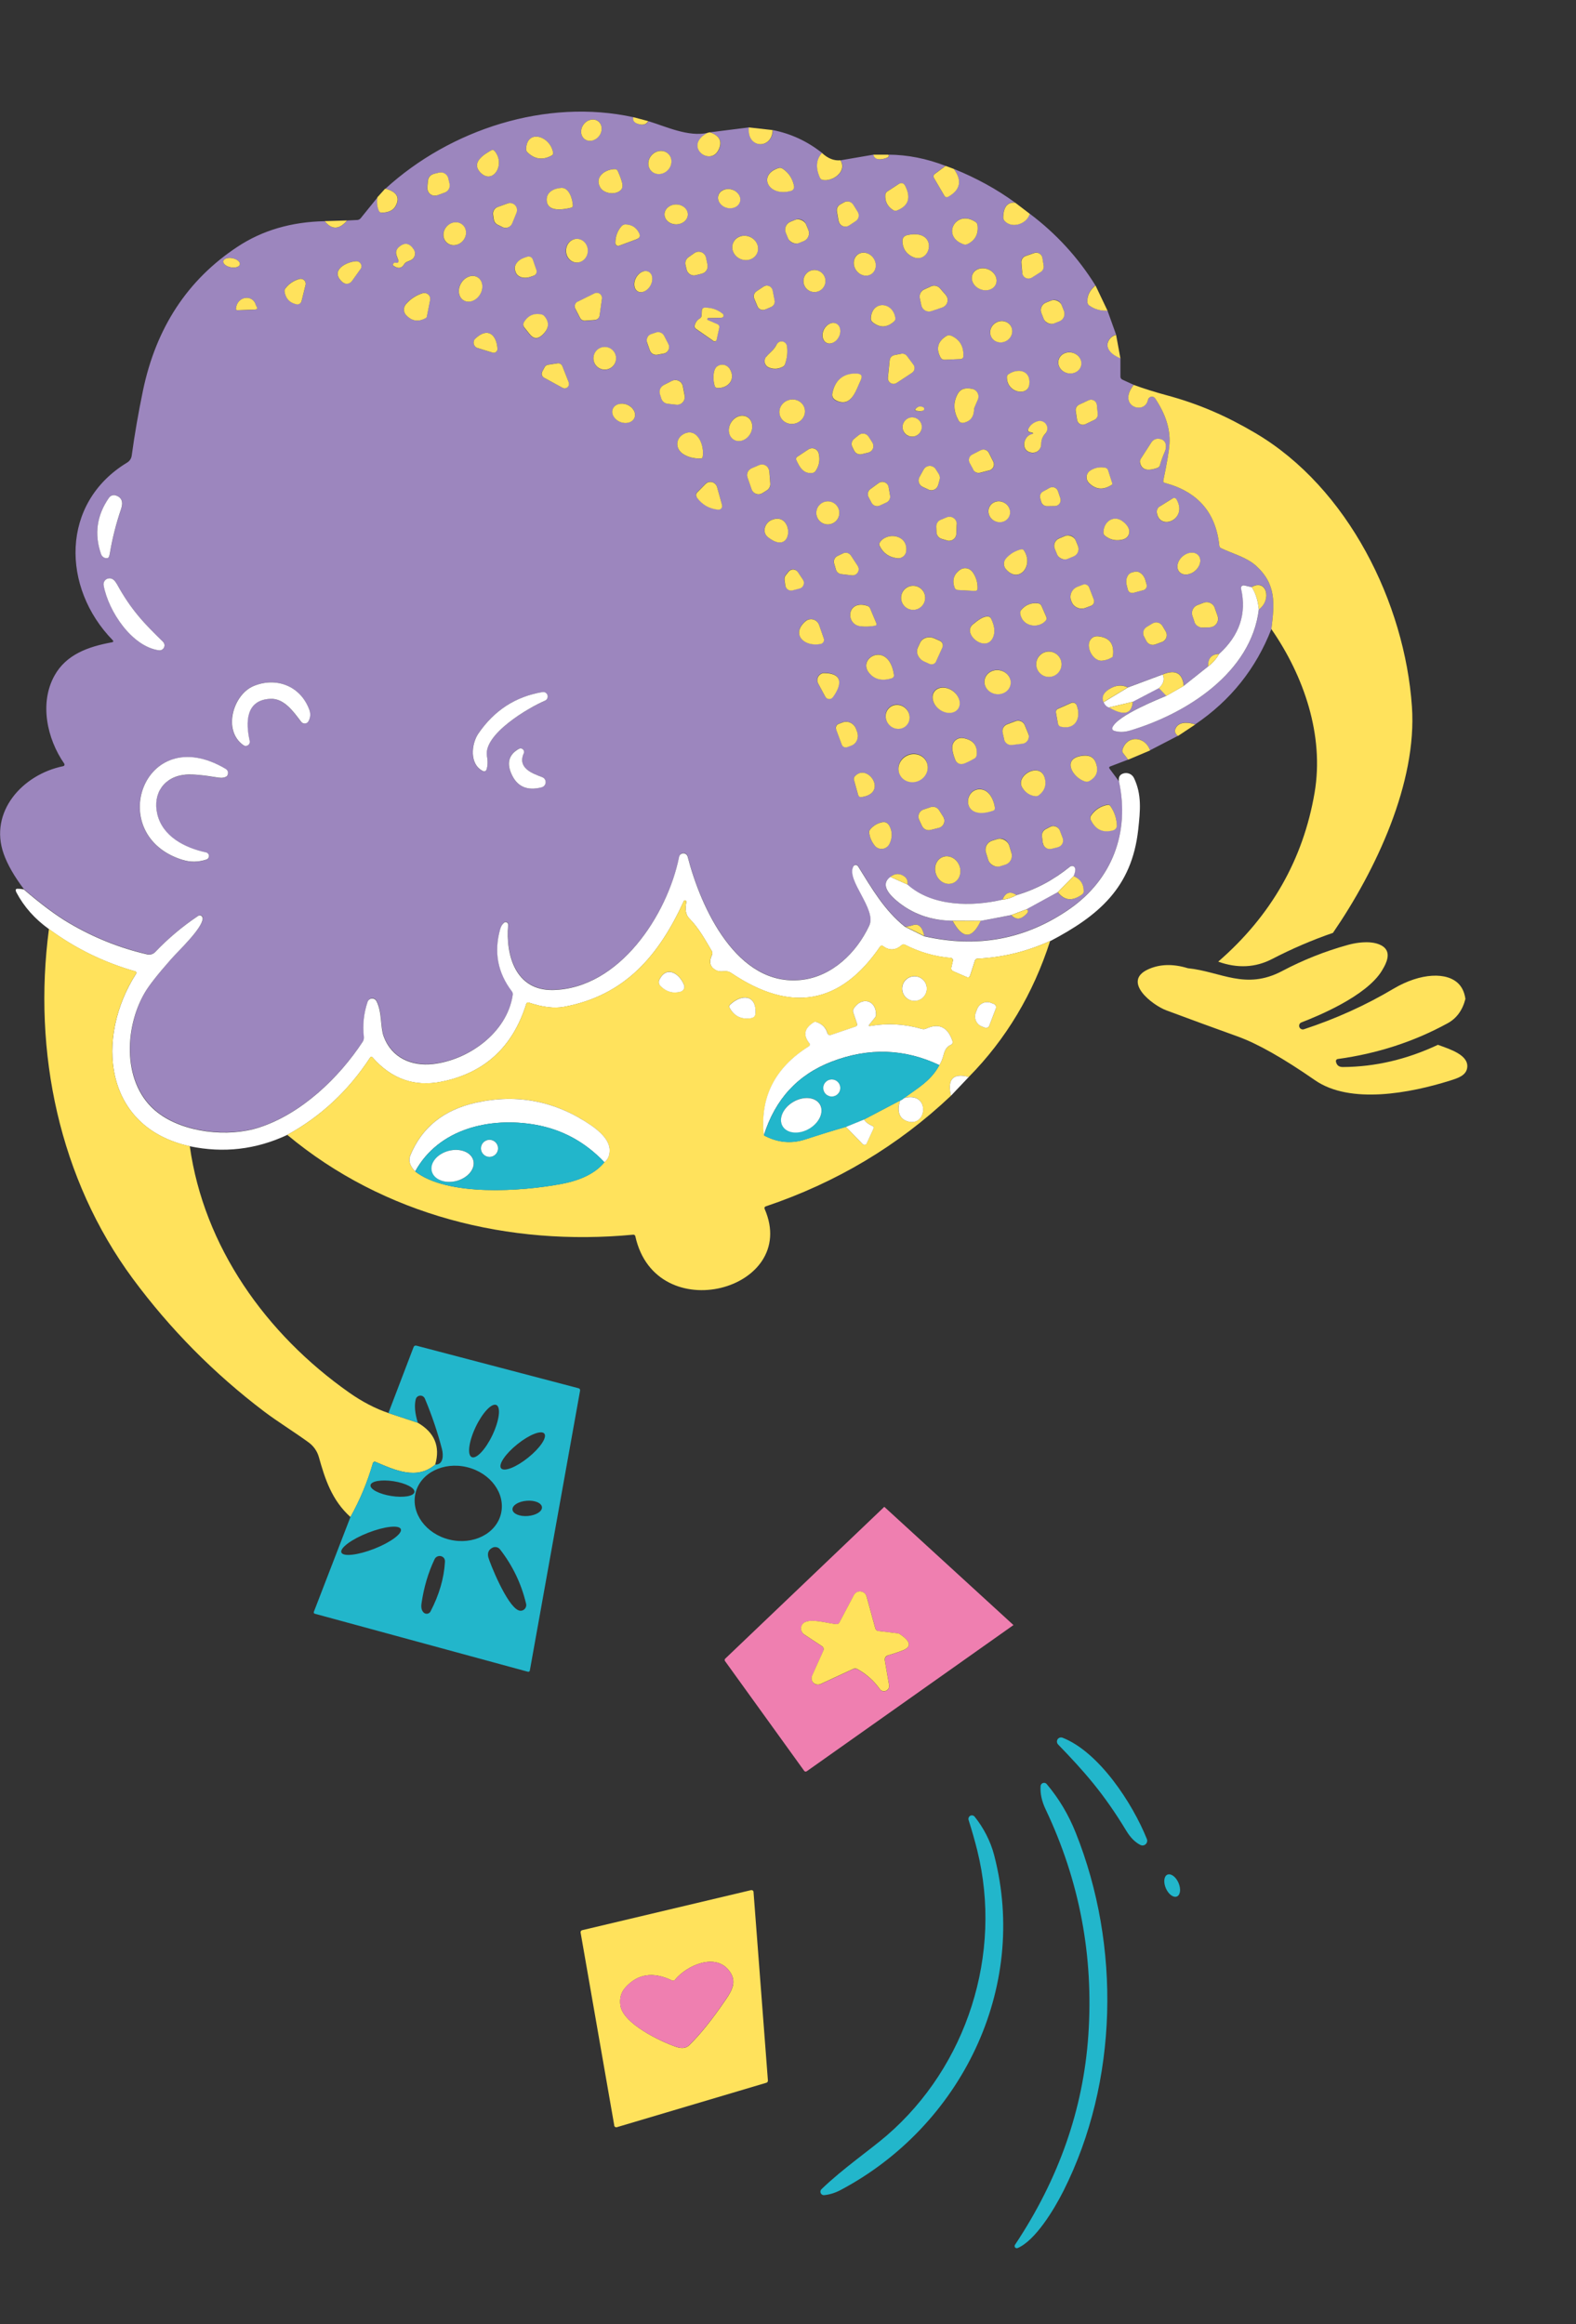 <?xml version="1.0" encoding="UTF-8"?> <svg xmlns="http://www.w3.org/2000/svg" id="_Слой_1" data-name="Слой 1" viewBox="0 0 247.55 364.99"><rect x="0" y="0" width="247.55" height="364.99" fill="#333333" stroke="none"/> <defs> <style> .cls-1 { fill: #ef7fb0; } .cls-2 { fill: #fff; } .cls-3 { fill: #ffe25c; } .cls-4 { fill: #9c86be; } .cls-5 { fill: #22b6cb; } </style> </defs> <path class="cls-4" d="m148.52,26.05l-1.67,1.24c-.25.19-.3.41-.14.68l1.6,2.73c.16.28.38.34.66.18,1.89-1.09,2.17-2.55.84-4.36,3.56,1.44,6.78,3.21,9.64,5.3-1.21-.11-1.84.66-1.88,2.31,0,.2.06.38.2.53,1.17,1.33,3.58.47,3.97-1.1,4.16,3.13,7.6,6.88,10.32,11.26-.91.76-1.33,1.64-1.27,2.62.01.2.12.39.29.52.8.59,1.76.86,2.87.81l1.36,3.79c-.52.14-.9.44-1.15.88-.74,1.32.71,2.4,1.83,2.8v2.9c0,.23.11.39.32.49l1.77.81c-2.67,3.36,1.74,4.78,2.24,2.35.07-.33.39-.55.73-.48.16.03.3.12.39.26,1.65,2.46,2.4,4.84,2.26,7.14-.07,1.13-.4,3.05-.97,5.75-.04.2.03.32.23.38,5.18,1.38,8.04,4.67,8.56,9.84.02.2.12.34.3.42,1.88.89,3.99,1.43,5.43,2.72,3.24,2.9,2.96,5.95,2.45,9.98-2.42,6.21-6.4,11.2-11.97,14.97-.9-.33-2.4-.52-2.99.43-.33.52-.23.98.29,1.36l-4.4,2.28c-.7-2.19-3.58-2.52-4.33-.11-.06.19-.03.36.09.52l.81,1.05-2.81,1.07c-.19.07-.22.19-.1.36l1.5,2.02c1.68,7.95-1.05,15.29-7.75,19.95-6.87,4.78-14.5,6.21-22.87,4.3-.29-1.43-.88-2-1.78-1.7-.6.2-1.03.27-1.26.19-3.23-2.58-5.19-6.02-7.34-9.47-.13-.2-.39-.27-.59-.14-.07.04-.12.1-.16.17-1.14,2.16,3.72,6.72,2.51,9.29-2,4.29-5.84,7.98-10.61,8.52-10.2,1.16-15.87-11.37-17.92-19.36-.09-.37-.46-.59-.83-.5-.26.06-.45.27-.5.53-1.84,9.13-9.38,20.69-19.78,20.91-5.93.13-7.49-5.49-7.07-10.22.02-.22-.14-.41-.36-.43-.1,0-.2.02-.28.08-.28.22-.49.57-.62,1.03-1.01,3.57-.4,6.82,1.83,9.73.13.17.18.37.15.58-.88,6-7.03,10.25-12.51,10.86-3.47.38-6.54-1.04-7.76-4.33-.55-1.51-.21-3.76-1.14-5.56-.19-.37-.65-.51-1.01-.32-.17.09-.3.24-.36.42-.62,1.79-.82,3.64-.59,5.55.03.25-.03.5-.17.71-3.75,5.69-9.65,11.35-16.3,13.5-4.86,1.57-11.83.83-15.93-2.35-5.59-4.33-5.28-13.23-2.03-18.81.66-1.13,2.04-2.89,4.14-5.28,1.13-1.28,4.9-4.8,4.97-6.39,0-.25-.19-.47-.44-.48-.1,0-.19.02-.27.08-2.45,1.64-4.7,3.53-6.74,5.67-.32.34-.8.48-1.26.38-4.33-1-8.45-2.65-12.35-4.96-1.97-1.16-4.32-2.91-7.05-5.25-1.53-2.03-2.59-3.88-3.18-5.55-2.33-6.57,2.92-12.46,9.35-13.77.14-.03.23-.16.2-.3,0-.03-.02-.07-.04-.1-2.73-3.93-3.91-9.53-1.54-13.81,1.84-3.33,5.3-4.56,9.01-5.24.27-.05.31-.17.12-.36-7.99-8.2-8.23-21.5,2.29-27.87.4-.24.66-.65.72-1.1.45-3.3,1.04-6.7,1.76-10.18,2.06-9.9,7.01-17.44,14.85-22.61,3.9-2.58,8.47-3.92,13.71-4.02,1.12,1.39,2.3,1.35,3.52-.11l1.6-.08c.2-.01.39-.11.52-.27l2.66-3.29c-.13.81-.05,1.53.24,2.15.08.18.23.27.43.27,1.09-.02,1.82-.38,2.19-1.05.72-1.34.18-2.24-1.63-2.72,10.19-9.32,25.25-14.23,38.96-11.23-.14.61.24,1,1.12,1.15.56.09.97-.08,1.23-.53,2.84.88,6.28,2.51,9.31,1.84-3.87,2.09.43,5.4,1.75,2.65.62-1.29.15-2.21-1.39-2.74l6.14-.77c-.36,3.39,3.65,3.49,3.74.42,2.83.56,5.42,1.76,7.74,3.6-.92,1.02-1.03,2.32-.33,3.9.08.18.24.3.43.34,1.5.3,3.91-1.28,2.79-3.09l5.19-.89c.13.62.63.84,1.5.67.79-.16,1.07-.38.85-.67,2.98.02,5.97.61,8.98,1.77Zm-6.32,3.18c-.25-.5-.61-.6-1.09-.3l-1.77,1.16c-.17.11-.28.29-.29.49-.09,1.03.32,1.83,1.22,2.41.19.12.43.14.64.06,1.77-.72,2.2-1.99,1.29-3.81Zm11.03,5.62c-3.06-2.06-5.5,2.26-1.85,3.52.18.06.38.05.56-.03,1.24-.58,1.77-1.58,1.6-2.99-.02-.21-.13-.38-.31-.5Zm7.33,7.97c.05.55.53.95,1.07.91.16-.01.31-.06.44-.15l1.4-.89c.34-.21.51-.61.45-1l-.19-1.19c-.09-.54-.6-.91-1.14-.82-.06,0-.11.02-.17.04l-1.34.47c-.43.15-.7.56-.66,1.01l.13,1.61Zm-36.32-12.85c.34-.09.55-.44.47-.79-.24-1.15-.83-2.05-1.78-2.7-.2-.13-.44-.17-.67-.1-3.33,1.1-1.55,4.59,1.98,3.58Zm7.47,4.74c.1.58.66.97,1.24.86.14-.03.28-.08.4-.16l1.03-.68c.48-.32.62-.96.32-1.45l-.71-1.14c-.3-.48-.93-.65-1.43-.37l-.6.33c-.4.22-.61.67-.53,1.12l.26,1.5Zm-39.9-12.87c.67.51,1.68.3,2.28-.48.59-.77.53-1.81-.13-2.32-.67-.51-1.68-.3-2.28.48-.59.77-.53,1.81.13,2.32Zm51.31,18.39c3.08,1.75,4.52-4.4-.59-3.31-.55.12-.82.46-.79,1.02.05,1.03.51,1.79,1.38,2.29Zm-40.82-13.38c.68.67,1.82.61,2.56-.13s.79-1.89.11-2.56c0,0,0,0,0,0-.68-.67-1.82-.61-2.56.13-.74.74-.79,1.89-.11,2.56h0Zm54.13,17.75c.35-.86-.19-1.89-1.21-2.31s-2.13-.06-2.48.8h0c-.35.86.19,1.89,1.21,2.31,1.02.42,2.13.06,2.48-.8h0Zm10.32,3.29c-.25-.65-.98-.97-1.63-.71l-.84.33c-.65.25-.97.98-.71,1.63h0l.36.93c.25.65.98.97,1.63.71l.84-.33c.65-.25.97-.98.71-1.63h0l-.36-.93Zm-50.53-16.23c.22-.79-.36-1.64-1.3-1.91-.94-.26-1.88.16-2.1.95h0c-.22.79.36,1.64,1.3,1.91.94.26,1.88-.16,2.1-.95Zm10.4,3.57c-.28-.68-1.05-1-1.73-.72h0l-.74.31c-.68.28-1,1.05-.72,1.73h0l.36.88c.28.68,1.05,1,1.73.72h0s.74-.31.74-.31c.68-.28,1-1.05.72-1.73h0s-.36-.88-.36-.88Zm-39.74-11.24c-.42-2.63-4.11-3.79-4.24-.61-.01.21.06.4.21.55,1.14,1.11,2.41,1.28,3.83.49.16-.09.23-.24.2-.42Zm49.99,19.04c.76-.51.9-1.62.32-2.48-.58-.86-1.66-1.14-2.42-.62-.76.51-.9,1.62-.32,2.48s1.66,1.14,2.42.62Zm-42.62-13.65c.56,1.06,2.44,1.3,3.27.46.27-.28.33-.7.16-1.27-.17-.59-.39-1.16-.65-1.72-.09-.18-.23-.28-.43-.28-1.46-.03-3.24,1.15-2.35,2.81Zm53.78,18.89c.64-.22.98-.92.76-1.56-.05-.15-.13-.29-.24-.41l-.89-1.02c-.36-.41-.94-.54-1.43-.32l-1.06.48c-.52.24-.81.81-.69,1.37l.24,1.13c.14.66.8,1.08,1.46.94.05-.01.09-.02.14-.04l1.71-.58Zm-40.01-14.58c0-.86-.81-1.57-1.82-1.57,0,0,0,0,0,0-1.01,0-1.83.69-1.83,1.55,0,.86.81,1.57,1.82,1.57h0c1.01,0,1.83-.69,1.83-1.55Zm47.7,19.25c.44.8,1.49,1.06,2.34.59h0c.85-.47,1.18-1.5.73-2.3h0c-.44-.8-1.49-1.06-2.34-.59h0c-.85.47-1.18,1.5-.73,2.3h0Zm-36.79-13.23c.4-.97-.13-2.1-1.17-2.53h0c-1.05-.43-2.22,0-2.61.97h0c-.4.97.13,2.1,1.17,2.53h0c1.05.43,2.22,0,2.61-.97Zm50.86,17.69c.21-.89-.41-1.8-1.39-2.03h0c-.98-.23-1.94.3-2.15,1.19h0c-.21.89.41,1.8,1.39,2.03h0c.98.23,1.94-.3,2.15-1.19ZM77.2,23.59c-1.29.71-3.18,1.97-1.79,3.45,1.98,2.12,4.11-1.25,2.24-3.37-.13-.15-.28-.17-.45-.08Zm52.35,21.13c.32-.9-.15-1.89-1.05-2.21s-1.89.15-2.21,1.05.15,1.89,1.05,2.21,1.89-.15,2.21-1.05Zm-39.57-12.44c-.04-1-.58-2.8-1.78-2.76-1.15.04-2.4.65-2.33,1.97.1,1.8,2.42,1.5,3.85,1.14.19-.04.27-.16.26-.35Zm50.64,17.71c-.37-2.68-3.73-2.79-3.85.01,0,.24.09.46.27.61,1.14.92,2.27.88,3.39-.13.15-.13.21-.29.18-.49Zm8.79,2.74c-.25-.12-.55-.1-.78.05-1.34.86-1.64,1.98-.9,3.37.13.25.34.37.63.35l2.55-.11c.22,0,.39-.18.4-.4.08-1.56-.56-2.65-1.9-3.27Zm-49.38-15.17c.45-.17.57-.47.36-.9-.44-.91-1.16-1.38-2.16-1.39-.24,0-.46.09-.61.27-.66.76-.98,1.65-.97,2.67,0,.24.21.43.45.43.05,0,.1-.01.14-.03l2.79-1.04Zm10.86,2.91c-.13-.63-.74-1.05-1.38-.92-.16.03-.31.1-.44.19l-.93.65c-.4.28-.58.77-.47,1.24l.18.74c.15.63.79,1.01,1.42.86,0,0,0,0,.01,0l.98-.25c.61-.15.99-.76.86-1.37l-.23-1.14Zm50.78,19.89c.26-2.18-1.81-2.61-3.31-1.54-.14.09-.21.23-.21.4-.06,2.49,3.29,3.14,3.53,1.15Zm10.23,5.59c.35-.17.55-.53.52-.92l-.14-1.42c-.05-.5-.5-.87-1.01-.82-.1.01-.2.04-.29.08l-1.5.7c-.37.17-.58.56-.52.97l.21,1.4c.08.5.55.85,1.05.77.09-.01.18-.04.26-.08l1.43-.69Zm-50.56-20.34c-.1-.5-.58-.83-1.09-.73-.12.02-.23.07-.33.14l-1.13.75c-.37.24-.51.72-.34,1.13l.51,1.22c.2.47.73.69,1.2.5l.94-.39c.41-.17.64-.6.55-1.03l-.31-1.59Zm-53.23-18.29c-.5.12-.86.54-.91,1.05l-.1,1.06c-.06.66.42,1.24,1.08,1.31.18.02.36,0,.52-.07l1.13-.41c.57-.21.9-.81.76-1.4l-.2-.85c-.15-.64-.79-1.04-1.44-.89,0,0,0,0-.01,0l-.83.2Zm10.8,8.36c.55.27,1.22.04,1.48-.51.01-.02.02-.05.03-.07l.68-1.68c.23-.57-.05-1.22-.62-1.44-.25-.1-.53-.11-.78-.02l-1.56.56c-.5.18-.81.68-.73,1.21l.11.73c.05.36.28.68.6.84l.78.38Zm100.14,36.98c.29,1.45,1.64,1.21,2.75.84.2-.07.33-.2.38-.41.2-.71.45-1.4.75-2.07.41-.91.27-1.99-.94-2.09-.46-.04-.9.18-1.15.57l-1.67,2.59c-.12.18-.15.37-.11.57Zm-49.27-18.83c.64.34,1.51-.06,1.95-.88h0c.43-.83.27-1.77-.38-2.11h0c-.64-.34-1.51.06-1.95.88h0c-.43.83-.27,1.77.38,2.11h0Zm-39.23-12.59c.95.02,1.73-.8,1.75-1.83h0c.02-1.03-.73-1.88-1.68-1.89h0c-.95-.02-1.73.8-1.75,1.83h0c-.02,1.03.73,1.88,1.68,1.89h0Zm49.91,14.54c-.38.07-.68.39-.72.78l-.28,2.75c-.05.49.31.92.79.97.2.02.41-.03.58-.14l2.41-1.59c.41-.27.52-.82.25-1.23,0-.01-.02-.03-.03-.04l-1.02-1.37c-.2-.27-.54-.41-.88-.35l-1.1.21Zm-40.31-10.01c.62.35,1.51-.05,1.99-.9h0c.48-.85.36-1.82-.27-2.17h0c-.62-.35-1.51.05-1.99.9h0c-.48.85-.36,1.82.27,2.17h0Zm52.93,18.15l.5-1.16c.27-.63-.02-1.35-.64-1.62-.08-.03-.16-.06-.24-.08-.97-.19-1.81-.1-2.31.85-.69,1.29-.64,2.66.15,4.09.19.34.46.46.84.38,1.01-.21,1.55-.88,1.61-2.01,0-.16.04-.32.1-.47Zm8.93,4.3c-1.38.37-1.74,2.74.09,2.91.72.06,1.35-.47,1.42-1.19,0-.04,0-.08,0-.12,0-.65.21-1.21.65-1.68.45-.48.42-1.23-.06-1.67-.31-.29-.75-.39-1.15-.27-.74.23-1.23.65-1.49,1.27-.06.15.01.33.17.39.01,0,.02,0,.04.01l.34.09c.33.09.33.18,0,.27Zm-50.77-18.26l2.07-.05c.18,0,.33-.15.33-.34,0-.1-.05-.19-.12-.25-.8-.67-1.74-1-2.81-.99-.31,0-.47.16-.49.47l-.04.79c-.01.19-.1.34-.27.44-.42.25-.69.62-.81,1.09-.06.23.01.42.21.55l2.75,1.91c.14.1.32.07.42-.07.02-.03.04-.07.05-.12l.41-1.87c.06-.28-.04-.48-.31-.6l-1.46-.63c-.09-.04-.13-.14-.09-.23.03-.06.09-.1.15-.11Zm-41.05-11.82c.71.61,1.83.47,2.51-.31.68-.78.65-1.91-.06-2.53h0c-.71-.61-1.83-.47-2.51.31-.68.78-.65,1.91.06,2.53t0,0Zm51.79,15.97c-.51,1.01-1.09,1.22-1.67,1.98-.36.47-.28,1.14.2,1.51.07.06.16.11.24.14.73.3,1.45.27,2.18-.1.18-.09.3-.23.37-.42.33-.95.43-1.9.3-2.84-.07-.47-.5-.8-.97-.73-.28.04-.52.21-.64.46Zm-37.74-11.68l-.56-1.63c-.13-.37-.53-.56-.9-.44,0,0,0,0,0,0l-.53.18c-1,.35-1.61,1.24-1.35,1.98,0,0,0,0,0,0l.09.27c.26.74,1.29,1.06,2.29.71l.53-.18c.37-.13.56-.53.44-.9,0,0,0,0,0,0Zm47.31,20.6c2.26.88,2.94-1.89,3.62-3.26.33-.68.12-1.03-.63-1.06-2.17-.08-3.43,1.11-3.82,3.11-.11.55.17.96.83,1.22Zm43.14,12.87l-.65-2.03c-.07-.22-.22-.35-.44-.39-.85-.16-1.65,0-2.38.46-.57.37-.74,1.13-.37,1.71.05.07.1.14.16.2,1.07,1.07,2.26,1.18,3.58.32.09-.06.13-.17.1-.27Zm-29.79-11.36c.11-.02.18-.1.23-.22.05-.13-.01-.27-.14-.34-.44-.22-.83-.16-1.16.2-.18.19-.14.31.12.35l.43.07c.08.01.25,0,.51-.06Zm-51.48-14.27c.38-.03.7-.32.75-.7l.37-2.64c.06-.45-.25-.86-.69-.92-.16-.02-.33,0-.47.08l-2.65,1.31c-.4.2-.57.69-.37,1.09,0,0,0,.01,0,.02l.74,1.44c.15.29.46.46.79.44l1.54-.11Zm88.74,29.28c-.34.21-.52.6-.46.99.44,2.89,4.92,1.1,3.09-2.09-.12-.21-.39-.29-.61-.16,0,0,0,0-.01,0l-2.01,1.25Zm-37.47-11.96c.28-.79-.13-1.65-.91-1.93h0c-.79-.28-1.65.13-1.93.91h0c-.28.79.13,1.65.91,1.93h0c.79.28,1.65-.13,1.93-.91h0Zm-42.62-12.53c.17.49.68.78,1.18.68l.98-.18c.57-.11.95-.65.84-1.22-.02-.1-.05-.2-.1-.3l-.67-1.3c-.24-.46-.77-.67-1.26-.51l-.74.25c-.55.18-.85.77-.67,1.32,0,0,0,.01,0,.02l.44,1.25Zm50.82,18.73c.21.39.67.58,1.1.47l1.43-.37c.52-.13.83-.66.7-1.18-.02-.07-.04-.13-.07-.2l-.69-1.37c-.24-.48-.82-.67-1.3-.43,0,0,0,0,0,0l-1.32.68c-.48.24-.66.83-.42,1.3,0,0,0,.02.01.02l.59,1.07ZM62.21,41.29c-.19-.08-.34-.02-.46.18-.07.12-.05.22.07.3.72.49,1.27.4,1.66-.25.1-.17.24-.29.42-.37l.59-.25c.59-.25.86-.93.6-1.51-.02-.06-.05-.11-.09-.17-.67-1.05-1.45-1.18-2.35-.41-.43.37-.55.82-.36,1.35l.29.79c.05.15-.02.31-.17.36-.07.02-.14.02-.2,0Zm10.59,5.87c.81.5,1.97.09,2.58-.91.61-1,.44-2.21-.37-2.71s-1.97-.09-2.58.91-.44,2.21.37,2.71Zm39.84,10.39c-.73.53-.66,2.22-.38,3.07.06.18.22.31.42.32,1.74.08,2.95-1.39,1.95-3-.41-.65-1.26-.84-1.91-.44-.03.02-.05.03-.07.05Zm50.91,21.27c.11.4.48.67.9.66l1.26-.02c.5,0,.91-.42.9-.93,0-.09-.02-.19-.05-.27l-.38-1.13c-.16-.48-.68-.73-1.16-.57-.05.02-.1.04-.15.07l-1.05.58c-.37.21-.55.64-.43,1.04l.16.57Zm-37.18-14.69c-.28-1.02-1.37-1.61-2.45-1.31,0,0,0,0,0,0-1.07.29-1.72,1.36-1.44,2.37.28,1.02,1.37,1.61,2.45,1.31,0,0,0,0,0,0,1.07-.29,1.72-1.36,1.44-2.37Zm50.18,17.92c-1.47-1.3-3.21-.22-3.22,1.62,0,.19.08.36.23.48.74.6,1.58.82,2.54.66.69-.12,1.1-.43,1.25-.95.17-.59-.1-1.19-.79-1.81Zm-91.38-32.6c-1.25-.29-2.21.1-2.87,1.16-.17.27-.15.61.05.86l.84,1.05c.61.74,1.26.79,1.96.15,1.1-1.02,1.2-2.03.29-3.04-.07-.08-.17-.14-.28-.16Zm49,21.35c.22.43.7.65,1.17.54l1.04-.25c.56-.14.91-.7.77-1.27-.03-.11-.07-.22-.14-.32l-.59-.92c-.31-.49-.96-.63-1.45-.31-.03.02-.06.04-.09.07l-.73.59c-.38.31-.5.84-.28,1.28l.29.58Zm51.05,19c.53.63,1.64.57,2.48-.13.84-.7,1.08-1.79.55-2.42-.53-.63-1.64-.57-2.48.13h0c-.84.7-1.08,1.79-.55,2.42Zm-88.56-32.91c.33-.92-.15-1.94-1.08-2.27h0c-.92-.33-1.94.15-2.27,1.08h0c-.33.92.15,1.94,1.08,2.27h0c.92.33,1.94-.15,2.27-1.08h0Zm49.17,20.01c.55.26,1.21.02,1.47-.53.03-.05.05-.11.06-.17l.24-.87c.08-.3.03-.63-.14-.89l-.49-.76c-.33-.51-1.02-.65-1.53-.32-.15.1-.28.23-.36.39l-.66,1.19c-.29.53-.1,1.2.43,1.5.02.01.04.02.06.03l.91.42ZM56.61,42.28c.26-.35.17-.85-.18-1.1-.15-.11-.33-.16-.52-.15-1.6.11-4.2,1.49-2.09,3.31.41.35,1.03.3,1.39-.11.02-.02.04-.04.05-.07l1.34-1.88Zm139.99,49.92l-1.15-.27c-.23-.05-.45.09-.5.32-.01.06-.01.12,0,.18.91,3.95-.25,7.37-3.46,10.27-1.19.03-1.76.69-1.72,1.96l-3.82,3.04c-.21-2.02-1.31-2.61-3.31-1.79l-5.47,2.04c-.96-.46-1.95-.37-2.96.29-.9.58-1.19,1.25-.86,2.02.22.47.5.75.86.83,2.33,1.36,3.57,1.06,3.73-.89l4.11-2.15,1.16,1.22c-.84.37-7.63,3.01-8.47,4.97-.08.19,0,.41.19.49,0,0,.02,0,.03.01.76.27,1.61.26,2.55-.02,8.89-2.63,19.04-9.12,20.23-19.02,2.11-1.55,1.18-4.87-1.13-3.51Zm-92.73-29.64c.14.46.54.79,1.02.84l1.35.15c.66.07,1.25-.4,1.33-1.06.01-.12,0-.24-.01-.36l-.28-1.48c-.13-.65-.76-1.08-1.41-.95-.11.02-.22.06-.32.11l-1.27.65c-.52.27-.77.87-.6,1.43l.21.67Zm-40.08-13.07c.89.95,1.92,1.1,3.09.45.08-.04.13-.12.15-.2l.52-2.64c.1-.5-.22-.98-.72-1.08-.15-.03-.3-.02-.44.02-1.02.3-1.9.88-2.64,1.73-.43.5-.42,1.24.03,1.72Zm94.7,31.62c.39-.8.02-1.8-.83-2.21-.85-.42-1.86-.1-2.26.7h0c-.39.8-.02,1.8.83,2.21.85.42,1.86.1,2.26-.7Zm-43.24-12.08c.83.5,1.98.11,2.57-.87h0c.59-.98.4-2.18-.43-2.68s-1.98-.11-2.57.87c-.59.98-.4,2.18.43,2.68h0Zm53.7,15.8c-.26-.64-1-.95-1.64-.69l-.95.39c-.64.26-.95,1-.69,1.64h0s.37.89.37.89c.26.64,1,.95,1.64.69l.95-.39c.64-.26.95-1,.69-1.64h0s-.37-.89-.37-.89Zm-91.58-29.46c.32.1.65-.08.75-.39.02-.07.03-.15.02-.22-.16-2.13-1.47-3.48-3.47-1.59-.36.34-.37.9-.03,1.26.11.11.24.19.38.24l2.35.72Zm47.72,16.89c.51,1.1,1.08,2.19,2.54,2.01.19-.02.36-.13.47-.28.58-.82.75-1.75.51-2.78-.14-.57-.71-.92-1.28-.79-.12.03-.24.08-.34.15l-1.74,1.15c-.21.14-.26.31-.15.54Zm-39.94-13.88c-.18.34-.05.75.29.93l2.89,1.58c.34.19.76.06.95-.27.1-.18.11-.4.04-.59l-1-2.54c-.12-.3-.43-.48-.75-.44l-1.51.23c-.22.03-.41.17-.52.37l-.39.73Zm54.43,18.12c-.09-.54-.61-.91-1.15-.82-.15.03-.3.09-.42.18l-1.28.93c-.4.29-.53.83-.3,1.27l.46.88c.24.48.82.68,1.3.45l1.05-.48c.41-.19.65-.63.57-1.08l-.23-1.33Zm38.43,16.6l1.61-.43c.37-.1.59-.47.49-.84,0,0,0,0,0,0l-.19-.68c-.25-.93-1.01-1.54-1.71-1.35l-.42.11c-.69.19-1.06,1.09-.81,2.02l.18.69c.1.37.47.59.84.49,0,0,0,0,0,0ZM47.38,47.27l.62-2.52c.1-.42-.15-.84-.58-.95-.13-.03-.26-.03-.39,0-.92.25-1.66.75-2.21,1.49-.12.15-.16.32-.12.51.18,1.11.81,1.77,1.88,1.97.36.07.72-.16.81-.52Zm140.23,50.39c.2.55.73.92,1.32.9l1.11-.04c.74-.03,1.32-.65,1.3-1.39,0-.14-.03-.28-.08-.41l-.45-1.26c-.25-.7-1.02-1.06-1.72-.81,0,0-.02,0-.02,0l-.98.37c-.68.26-1.03,1.01-.79,1.7l.32.93ZM37.68,41.52c.08-.39-.45-.82-1.17-.96h0c-.72-.14-1.37.07-1.44.46-.08.39.45.82,1.17.96h0c.72.14,1.37-.07,1.44-.46Zm112.6,40.83c.02-.63-.47-1.16-1.1-1.18-.16,0-.32.02-.47.09l-.94.39c-.44.18-.73.62-.71,1.1l.04.85c.02.49.34.91.81,1.05l.85.25c.6.18,1.24-.17,1.42-.77.03-.09.04-.19.05-.28l.05-1.49Zm-50.61-16.75c.3-.75-.21-1.66-1.15-2.04h0c-.94-.38-1.95-.08-2.25.66s.21,1.66,1.15,2.04h0c.94.38,1.95.08,2.25-.66Zm58.34,23.81c2.02,2.33,4.42-.52,2.85-2.92-.12-.18-.28-.24-.48-.19-.93.23-1.72.7-2.36,1.43-.43.48-.43,1.2,0,1.69Zm-50.74-18.12c.76.51,1.69.75,2.81.73.16,0,.26-.08.29-.24.32-1.71-.75-4.58-2.83-3.68-1.4.61-1.57,2.31-.27,3.19Zm13.57,2.73c-.05-.63-.6-1.1-1.23-1.06-.12,0-.25.04-.36.09l-1.19.51c-.56.23-.84.86-.64,1.43l.65,1.87c.21.6.86.92,1.46.71.09-.03.17-.07.25-.12l.71-.45c.35-.23.55-.63.51-1.05l-.15-1.93Zm50.97,20.16l-.73-1.9c-.15-.39-.58-.59-.98-.44l-.87.34c-.88.33-1.32,1.31-.99,2.17,0,0,0,0,0,0l.07.18c.33.86,1.3,1.29,2.18.96l.88-.33c.39-.15.59-.59.44-.98,0,0,0,0,0,0Zm-40.08-13.01c.34-.94-.15-1.97-1.09-2.31s-1.97.15-2.31,1.09.15,1.97,1.09,2.31,1.97-.15,2.31-1.09Zm48.4,17.3c-.51.31-.7.96-.43,1.49l.37.71c.26.51.87.75,1.41.55l1.06-.39c.59-.22.89-.87.67-1.46-.02-.07-.05-.13-.09-.19l-.52-.87c-.32-.54-1.02-.71-1.56-.39,0,0,0,0,0,0l-.9.54ZM40.22,48.03c-.41-1.86-2.96-1.58-3.16.44-.02.18.06.27.24.26l2.83-.11c.23-.01.31-.13.24-.35-.03-.09-.08-.16-.15-.23Zm102.11,38.55c.32-2.63-3.04-3.1-4.15-1.38-.11.18-.12.36-.03.55.57,1.14,1.51,1.79,2.79,1.93.68.07,1.3-.41,1.38-1.09Zm10.39,3.21c-.45-.61-1.3-.75-1.92-.31-1,.71-1.28,1.65-.85,2.83.07.2.26.33.47.34l2.68.15c.29.02.44-.12.45-.42.02-.95-.25-1.81-.82-2.6Zm-43.27-11.69c.84,1.14,1.95,1.78,3.35,1.92.32.03.6-.2.63-.52,0-.07,0-.14-.02-.21l-.79-2.83c-.16-.58-.76-.91-1.34-.75-.18.05-.35.15-.48.28l-1.3,1.32c-.21.21-.23.54-.06.78Zm54.89,18.75l-.73-1.68c-.12-.26-.32-.41-.6-.44-1.05-.1-1.91.24-2.59,1.03-.14.17-.2.39-.17.61.36,2.1,2.92,2.38,4.02,1.07.15-.18.18-.38.08-.6Zm-43.18-15.18c-1.02.45-1.56,1.91-.52,2.71,4.13,3.21,4.09-4.26.52-2.71Zm53.51,21.55c.08-.05.13-.12.14-.22.24-1.88-.54-2.91-2.33-3.07-.62-.05-1.06.19-1.32.75-.52,1.1.52,3.11,1.86,3.07.55-.01,1.1-.19,1.66-.53Zm-43.37-13.75c.11.37.43.64.81.69l1.68.2c.53.06,1.01-.32,1.07-.85.03-.22-.03-.45-.15-.64l-1.06-1.62c-.26-.41-.79-.55-1.23-.35l-.9.43c-.43.2-.65.69-.51,1.15l.29,1Zm13.91,5.04c.35-.98-.16-2.07-1.15-2.42h0c-.98-.35-2.07.16-2.42,1.15h0c-.35.98.16,2.07,1.15,2.42h0c.98.35,2.07-.16,2.42-1.15h0Zm7.61,3.52c-1.87,1.52,2.22,4.71,3.22,1.88.27-.76.14-1.68-.37-2.77-.09-.2-.25-.31-.48-.33-.81-.07-1.69.67-2.37,1.22Zm13.79,6.94c.37-1.03-.17-2.17-1.2-2.54h0c-1.03-.37-2.17.17-2.54,1.2h0c-.37,1.03.17,2.17,1.2,2.54s2.17-.17,2.54-1.2Zm-41.29-15.14c-.28-.42-.85-.54-1.27-.26-.08.05-.15.12-.21.19l-.43.54c-.16.2-.23.45-.2.7l.12.92c.06.5.53.86,1.03.79.04,0,.07-.01.11-.02l1.09-.28c.49-.12.79-.62.67-1.11-.03-.1-.07-.2-.13-.29l-.79-1.18Zm9.79,8.5c.75.1,1.51.08,2.29-.07.26-.05.33-.19.23-.43l-.98-2.33c-.07-.17-.21-.3-.39-.36-3.28-1.06-3.52,2.89-1.15,3.19Zm11.92,5.53l1-2.2c.18-.39,0-.86-.39-1.04l-.85-.38c-.9-.41-1.92-.1-2.27.68l-.36.78c-.36.78.09,1.75.99,2.16,0,0,0,0,0,0l.84.38c.39.18.86,0,1.04-.39Zm11.68,3.58c.17-1.03-.6-2.01-1.72-2.2h0c-1.12-.19-2.18.49-2.35,1.52h0c-.17,1.03.6,2.01,1.72,2.2s2.18-.49,2.35-1.52h0Zm10.41,3.31c-.13-.34-.51-.51-.85-.38,0,0-.02,0-.03.01l-2.03.89c-.28.13-.4.34-.35.64l.3,1.69c.05.28.21.45.49.51,2.32.51,3.2-1.46,2.46-3.37Zm-40.22-9.64c.35-.07.59-.41.52-.76,0-.03-.01-.06-.03-.09l-.74-2.13c-.24-.7-1-1.07-1.7-.83-.16.06-.32.14-.45.26-2.3,2.01-.24,4.07,2.4,3.56Zm11.21,5.37c.21-.06.33-.27.3-.48-.79-5.51-5.93-2.7-3.88-.3.87,1.01,2.06,1.27,3.58.79Zm10.33,4.82c.59-.79.23-2.05-.79-2.8s-2.33-.72-2.91.07c-.59.79-.23,2.05.79,2.8,1.02.75,2.33.72,2.91-.07Zm7.28,4.79c.13.57.66.94,1.24.87l1.65-.2c.62-.08,1.06-.64.99-1.26-.01-.1-.04-.2-.08-.3l-.56-1.36c-.24-.57-.88-.84-1.45-.62l-1.32.5c-.53.2-.83.76-.7,1.31l.24,1.05Zm12.47,2.56c-3.58.3-1.77,3.49.27,4.06.21.06.43.03.62-.07,1.19-.66,1.52-1.65.99-2.98-.3-.75-.93-1.09-1.87-1.01Zm-39.4-9.17c1.34-1.83,1.74-3.78-1.31-3.81-.61,0-1.12.48-1.12,1.1,0,.19.04.37.13.54l1.13,2.1c.19.34.61.46.95.27.09-.05.16-.12.22-.2Zm11.55,4.43c.72-.71.69-1.9-.06-2.66h0c-.75-.76-1.94-.79-2.66-.08-.72.71-.69,1.9.06,2.66h0c.75.76,1.94.79,2.66.08Zm7.67,5.35c.13.34.36.57.68.67.24.08.52.05.86-.09.49-.2.99-.45,1.48-.74.21-.13.33-.31.36-.56.17-1.49-.54-2.37-2.12-2.65-.75-.13-1.48.34-1.67,1.08-.18.71.23,1.83.41,2.29Zm10.57,4.45c.51.77,1.18,1.2,2.03,1.3.21.02.39-.03.56-.16.88-.68,1.19-1.55.94-2.6-.67-2.79-4.79-.47-3.53,1.46Zm14.83,5.87c-.05-1.11-.39-2.12-1.01-3.02-.12-.16-.27-.23-.47-.19-1.1.21-1.96.77-2.57,1.68-.14.2-.16.46-.05.68.75,1.55,1.93,2.09,3.54,1.63.35-.1.58-.42.56-.79Zm-44.08-15.05l.89,2.39c.13.35.52.53.86.4,0,0,0,0,0,0l.64-.24c.83-.31,1.23-1.28.9-2.17l-.16-.44c-.33-.89-1.28-1.35-2.1-1.04l-.64.24c-.35.13-.53.52-.4.86,0,0,0,0,0,0Zm9.98,7.04c.51,1.09,1.87,1.53,3.04.99s1.69-1.87,1.18-2.97c-.51-1.09-1.87-1.53-3.04-.99h0c-1.17.55-1.69,1.87-1.18,2.97Zm12.95,2.39c-2.94-.56-3.5,5.12,1.71,3.33.22-.07.31-.22.29-.45-.1-1.08-.81-2.66-2-2.88Zm9.53,8.4c.08.6.63,1.03,1.23.95.04,0,.09-.01.13-.02l.99-.25c.59-.15.94-.74.8-1.33-.01-.04-.02-.08-.04-.12l-.44-1.16c-.21-.57-.84-.86-1.41-.65-.05.02-.09.04-.13.06l-.69.36c-.4.21-.63.65-.57,1.11l.13,1.06ZM17.14,78.16c-1.94,2.76-2.35,5.72-1.25,8.88.15.44.6.7,1.04.6.14-.03.25-.28.34-.76.39-2.35.98-4.66,1.75-6.92.38-1.11.11-1.82-.79-2.14-.4-.14-.84,0-1.08.34Zm118.12,47.03c4.4-.56.97-5.53-1.02-3.23-.12.14-.16.32-.11.5l.67,2.41c.05.21.25.34.46.32Zm12.21,4.83c.62-.16.99-.78.84-1.4-.03-.12-.08-.23-.15-.34l-.66-1.04c-.29-.45-.84-.64-1.34-.47l-1.12.38c-.6.2-.93.86-.73,1.46.01.04.03.07.04.11l.46.99c.23.5.78.77,1.32.64l1.33-.33Zm11.03,2.7c-.24-.77-1.06-1.21-1.84-.97h0l-.84.26c-.77.24-1.21,1.06-.97,1.84l.38,1.21c.24.77,1.06,1.21,1.84.97h0s.84-.26.84-.26c.77-.24,1.21-1.06.97-1.84l-.38-1.21Zm1.14,7.87c-.97-.66-1.7-.43-2.19.7-4.81,1.14-11.07,1.1-14.92-2.38.11-.68-.19-1.18-.9-1.49-.6-.27-1.2-.17-1.79.3-1.23.91-.9,2.16,1,3.76,2.41,2.04,5.34,3.09,8.78,3.14,1.57,2.89,3.04,2.9,4.41.02l4.81-.92c.61.63,1.23.72,1.86.26.82-.59.99-.98.51-1.17l4.93-2.7c1.02,1.36,2.29,1.48,3.81.36.17-.12.25-.28.25-.48.01-1.15-.52-1.95-1.59-2.39.18-.41.27-.78.27-1.1,0-.28-.23-.51-.52-.51-.12,0-.23.04-.32.12-2.56,2.09-5.37,3.58-8.41,4.47Zm-83.16-21.81c-.63-3.42,6.46-7.61,9.12-8.73.36-.16.52-.58.36-.94-.13-.29-.44-.46-.75-.41-4.22.7-7.58,2.87-10.08,6.52-1.11,1.62-1.44,4.84.72,5.88.21.1.45,0,.55-.2,0-.01.01-.03.02-.04.19-.59.22-1.28.07-2.08Zm63.19,10.88c-.25-.47-.64-.64-1.16-.52-.71.16-1.32.52-1.82,1.08-.14.16-.2.38-.17.59.12.75.41,1.42.87,1.99.48.59,1.34.69,1.94.21.16-.13.29-.3.38-.49.47-1,.46-1.95-.04-2.87Zm10.01,9.02c1-.4,1.44-1.64.99-2.77-.45-1.13-1.63-1.72-2.63-1.32,0,0,0,0,0,0-1,.4-1.44,1.64-.99,2.77.45,1.13,1.63,1.72,2.63,1.32,0,0,0,0,0,0ZM25.61,100.8c-2.89-2.82-4.99-4.93-7.28-9.13-.37-.67-.82-.94-1.35-.81-.48.12-.78.6-.69,1.08.76,4.1,4.46,9.59,8.67,10.19.43.06.82-.25.88-.68.03-.24-.05-.48-.22-.66Zm59.55,21.25c-1.59-.58-3.91-1.44-2.89-3.74.12-.28,0-.61-.29-.73-.16-.07-.34-.06-.49.02-1.53.86-1.93,2.14-1.21,3.84.88,2.07,2.48,2.81,4.79,2.2.45-.11.72-.57.61-1.02-.07-.27-.27-.49-.53-.58Zm-45.42-14.27c-3.08,1.32-4.86,6.89-1.53,9.25.29.2.69.13.89-.16.1-.15.14-.33.1-.5-.65-2.94-.65-6.44,3.25-6.62,2.18-.11,3.68,2.09,4.83,3.6.23.31.67.36.98.13.08-.06.14-.14.19-.22.31-.58.36-1.17.13-1.78-1.39-3.8-5.28-5.23-8.84-3.7Zm-4.38,12.94c-12.85-7.55-19.11,10.54-6.64,14.35,1.19.36,2.42.34,3.68-.05.31-.1.48-.42.38-.73-.06-.2-.23-.35-.44-.4-3.32-.71-6.82-2.48-7.65-6.03-.76-3.27,1.11-5.92,4.5-6.19,1.06-.08,2.78.07,5.15.48.28.05.52.05.72,0,.37-.07.58-.19.65-.36.19-.45.08-.81-.35-1.06Z"></path> <path class="cls-3" d="m148.52,26.05l1.3.48c1.33,1.81,1.05,3.27-.84,4.36-.28.16-.5.1-.66-.18l-1.6-2.73c-.16-.27-.11-.5.14-.68l1.67-1.24Z"></path> <path class="cls-3" d="m139.54,24.29c.22.28-.06.51-.85.67-.87.17-1.37-.05-1.5-.67h2.34Z"></path> <path class="cls-3" d="m159.46,31.83l2.29,1.75c-.4,1.57-2.8,2.42-3.97,1.1-.13-.15-.2-.33-.2-.53.04-1.66.67-2.43,1.88-2.31Z"></path> <path class="cls-3" d="m121.37,20.43c-.09,3.07-4.1,2.97-3.74-.42l3.74.42Z"></path> <path class="cls-3" d="m129.11,24.02c.93.87,1.89,1.25,2.9,1.15,1.11,1.82-1.3,3.4-2.79,3.09-.19-.04-.35-.17-.43-.34-.71-1.58-.6-2.88.33-3.9Z"></path> <path class="cls-3" d="m142.21,29.24c.91,1.83.48,3.1-1.29,3.81-.21.09-.45.06-.64-.06-.9-.58-1.3-1.38-1.22-2.41.02-.2.13-.38.29-.49l1.77-1.16c.47-.31.83-.21,1.09.3Z"></path> <path class="cls-3" d="m151.38,38.38c-3.65-1.26-1.21-5.58,1.85-3.52.18.12.29.29.31.5.17,1.41-.37,2.41-1.6,2.99-.18.08-.38.09-.56.03Z"></path> <path class="cls-3" d="m111.49,20.77c1.55.53,2.01,1.44,1.39,2.74-1.32,2.75-5.62-.56-1.75-2.65l.36-.08Z"></path> <path class="cls-3" d="m160.57,42.83l-.13-1.61c-.03-.45.24-.87.66-1.01l1.34-.47c.52-.18,1.08.09,1.26.61.02.05.03.11.04.17l.19,1.19c.06.39-.11.79-.45,1l-1.4.89c-.46.29-1.08.15-1.37-.31-.08-.13-.14-.29-.15-.44Z"></path> <path class="cls-3" d="m101.82,19.02c-.26.45-.67.62-1.23.53-.88-.15-1.26-.53-1.12-1.15l2.35.62Z"></path> <path class="cls-3" d="m124.25,29.98c-3.54,1.01-5.31-2.48-1.98-3.58.23-.07.48-.04.67.1.95.64,1.54,1.54,1.78,2.7.08.35-.13.69-.47.79Z"></path> <path class="cls-3" d="m172.08,44.84l1.88,3.95c-1.11.05-2.06-.23-2.87-.81-.17-.12-.27-.31-.29-.52-.06-.99.36-1.86,1.27-2.62Z"></path> <path class="cls-3" d="m131.72,34.72l-.26-1.5c-.08-.45.13-.9.53-1.12l.6-.33c.5-.28,1.13-.11,1.43.37l.71,1.14c.3.49.16,1.13-.32,1.45l-1.03.68c-.49.33-1.15.2-1.48-.29-.08-.12-.14-.26-.16-.4Z"></path> <ellipse class="cls-3" cx="92.89" cy="20.44" rx="1.76" ry="1.52" transform="translate(20.17 81.75) rotate(-52.54)"></ellipse> <path class="cls-3" d="m142.54,36.92c5.11-1.08,3.67,5.06.59,3.31-.87-.5-1.33-1.26-1.38-2.29-.03-.56.24-.9.79-1.02Z"></path> <ellipse class="cls-3" cx="103.64" cy="25.51" rx="1.9" ry="1.73" transform="translate(12.56 81.15) rotate(-45.24)"></ellipse> <ellipse class="cls-3" cx="154.59" cy="43.85" rx="1.68" ry="1.99" transform="translate(55.45 170.32) rotate(-67.74)"></ellipse> <rect class="cls-3" x="163.64" y="47.23" width="3.42" height="3.51" rx="1.26" ry="1.26" transform="translate(-6.49 63.54) rotate(-21.34)"></rect> <ellipse class="cls-3" cx="114.52" cy="31.19" rx="1.49" ry="1.77" transform="translate(53.59 133.05) rotate(-74.34)"></ellipse> <rect class="cls-3" x="123.48" y="34.53" width="3.45" height="3.6" rx="1.33" ry="1.33" transform="translate(-4.39 50.56) rotate(-22.44)"></rect> <path class="cls-3" d="m175.31,52.59l.68,3.68c-1.12-.4-2.57-1.48-1.83-2.8.25-.44.63-.74,1.15-.88Z"></path> <path class="cls-3" d="m82.64,23.38c.13-3.18,3.82-2.02,4.24.61.03.19-.04.33-.2.42-1.41.79-2.69.62-3.83-.49-.15-.15-.22-.33-.21-.55Z"></path> <ellipse class="cls-3" cx="135.83" cy="41.48" rx="1.66" ry="1.87" transform="translate(.06 83.15) rotate(-34.04)"></ellipse> <path class="cls-3" d="m94.25,29.38c-.89-1.66.89-2.83,2.35-2.81.2,0,.34.09.43.28.26.56.48,1.13.65,1.72.17.57.12.99-.16,1.27-.83.84-2.71.6-3.27-.46Z"></path> <path class="cls-3" d="m148.03,48.28l-1.71.58c-.64.22-1.34-.12-1.56-.76-.02-.04-.03-.09-.04-.14l-.24-1.13c-.12-.56.17-1.13.69-1.37l1.06-.48c.49-.22,1.08-.1,1.43.32l.89,1.02c.45.51.39,1.29-.12,1.73-.12.1-.26.18-.41.24Z"></path> <ellipse class="cls-3" cx="106.2" cy="33.68" rx="1.56" ry="1.83" transform="translate(71.86 139.66) rotate(-89.64)"></ellipse> <ellipse class="cls-3" cx="157.26" cy="52.09" rx="1.76" ry="1.65" transform="translate(-5.51 82.9) rotate(-29.04)"></ellipse> <ellipse class="cls-3" cx="117.04" cy="38.93" rx="1.89" ry="2.05" transform="translate(36.52 132.37) rotate(-67.64)"></ellipse> <ellipse class="cls-3" cx="168.02" cy="56.99" rx="1.65" ry="1.82" transform="translate(73.77 207.3) rotate(-76.64)"></ellipse> <path class="cls-3" d="m75.41,27.04c-1.39-1.49.5-2.74,1.79-3.45.17-.09.32-.06.45.08,1.87,2.12-.26,5.49-2.24,3.37Z"></path> <path class="cls-3" d="m209.37,146.51c-3.23,1.11-6.42,2.48-9.57,4.11-2.61,1.35-5.43,1.49-8.45.41,8.31-7.21,13.35-16.05,15.14-26.54,1.53-9-1.68-18.32-6.79-25.69.51-4.04.79-7.08-2.45-9.98-1.44-1.29-3.55-1.83-5.43-2.72-.18-.08-.28-.22-.3-.42-.53-5.18-3.38-8.46-8.56-9.84-.2-.05-.28-.18-.23-.38.57-2.7.89-4.62.97-5.75.14-2.3-.61-4.68-2.26-7.14-.19-.28-.57-.36-.86-.16-.13.09-.23.23-.26.39-.5,2.44-4.91,1.01-2.24-2.35,1.63.6,3.35,1.13,5.15,1.62,5.14,1.38,9.49,3.31,13.98,5.96,14.54,8.58,23.45,26.68,24.57,42.96.82,11.93-5.65,25.67-12.4,35.51Z"></path> <circle class="cls-3" cx="127.93" cy="44.14" r="1.73"></circle> <path class="cls-3" d="m88.2,29.51c1.2-.04,1.74,1.76,1.78,2.76.01.19-.08.31-.26.35-1.43.35-3.75.66-3.85-1.14-.08-1.32,1.17-1.93,2.33-1.97Z"></path> <path class="cls-3" d="m140.63,49.98c.03.2-.04.36-.18.49-1.12,1.01-2.25,1.05-3.39.13-.18-.15-.28-.37-.27-.61.12-2.81,3.48-2.69,3.85-.01Z"></path> <path class="cls-3" d="m149.42,52.72c1.35.62,1.98,1.71,1.9,3.27-.01.22-.19.39-.4.4l-2.55.11c-.28.01-.49-.11-.63-.35-.75-1.39-.45-2.52.9-3.37.23-.15.52-.16.78-.05Z"></path> <path class="cls-3" d="m100.04,37.55l-2.79,1.04c-.23.08-.48-.03-.56-.26-.02-.05-.03-.09-.03-.14-.01-1.02.31-1.91.97-2.67.15-.17.38-.27.61-.27,1,.02,1.72.48,2.16,1.39.21.43.09.73-.36.9Z"></path> <path class="cls-3" d="m110.9,40.46l.23,1.14c.12.61-.26,1.22-.86,1.37l-.98.25c-.63.16-1.26-.22-1.43-.84,0,0,0,0,0-.01l-.18-.74c-.12-.47.07-.96.47-1.24l.93-.65c.53-.37,1.26-.24,1.63.29.09.13.16.28.19.44Z"></path> <path class="cls-3" d="m161.69,60.35c-.24,1.99-3.58,1.35-3.53-1.15,0-.17.07-.3.21-.4,1.5-1.06,3.57-.64,3.31,1.54Z"></path> <path class="cls-3" d="m171.92,65.93l-1.43.69c-.46.22-1.01.03-1.23-.43-.04-.08-.07-.17-.08-.26l-.21-1.4c-.06-.4.15-.79.52-.97l1.5-.7c.46-.21,1.01-.01,1.22.45.04.09.07.19.08.29l.14,1.42c.04.38-.17.75-.52.92Z"></path> <path class="cls-3" d="m121.36,45.6l.31,1.59c.09.43-.15.86-.55,1.03l-.94.39c-.47.19-1.01-.03-1.2-.5l-.51-1.22c-.17-.41-.03-.88.34-1.13l1.13-.75c.43-.28,1-.17,1.28.26.07.1.11.21.14.33Z"></path> <path class="cls-3" d="m68.13,27.31l.83-.2c.64-.16,1.29.24,1.45.88,0,0,0,0,0,.01l.2.85c.14.59-.18,1.19-.76,1.4l-1.13.41c-.62.23-1.31-.09-1.53-.71-.06-.17-.08-.35-.07-.52l.1-1.06c.05-.51.41-.93.91-1.05Z"></path> <path class="cls-3" d="m78.94,35.67l-.78-.38c-.33-.16-.55-.48-.6-.84l-.11-.73c-.08-.52.23-1.03.73-1.21l1.56-.56c.58-.2,1.21.1,1.41.68.09.25.08.53-.02.78l-.68,1.68c-.23.57-.88.84-1.45.61-.02,0-.05-.02-.07-.03Z"></path> <path class="cls-3" d="m181.82,73.48c-1.1.38-2.45.62-2.75-.84-.04-.21,0-.4.11-.57l1.67-2.59c.25-.39.69-.61,1.15-.57,1.2.1,1.35,1.18.94,2.09-.3.67-.55,1.36-.75,2.07-.05.2-.18.34-.38.41Z"></path> <ellipse class="cls-3" cx="130.59" cy="52.32" rx="1.69" ry="1.31" transform="translate(23.47 143.52) rotate(-62.24)"></ellipse> <ellipse class="cls-3" cx="90.61" cy="39.37" rx="1.86" ry="1.71" transform="translate(49.58 129.24) rotate(-88.94)"></ellipse> <path class="cls-3" d="m140.48,55.77l1.1-.21c.33-.06.68.07.88.35l1.02,1.37c.29.39.21.95-.19,1.24-.01,0-.03.02-.04.03l-2.41,1.59c-.41.27-.96.16-1.23-.25-.11-.17-.16-.38-.14-.58l.28-2.75c.04-.39.33-.71.72-.78Z"></path> <ellipse class="cls-3" cx="101.04" cy="44.22" rx="1.76" ry="1.29" transform="translate(12.96 110.61) rotate(-60.64)"></ellipse> <path class="cls-3" d="m153,64.38c-.06,1.12-.59,1.79-1.61,2.01-.37.08-.65-.05-.84-.38-.79-1.44-.84-2.8-.15-4.09.5-.95,1.34-1.04,2.31-.85.66.13,1.1.78.96,1.45-.02.08-.04.17-.08.25l-.5,1.16c-.06.15-.1.31-.1.47Z"></path> <path class="cls-3" d="m162.03,67.93l-.34-.09c-.16-.04-.26-.21-.21-.37,0-.01,0-.02.01-.04.26-.62.75-1.04,1.49-1.27.63-.19,1.29.16,1.48.79.12.4.02.84-.27,1.15-.44.47-.65,1.03-.65,1.68,0,.73-.57,1.32-1.3,1.32-.04,0-.08,0-.12,0-1.83-.16-1.47-2.54-.09-2.91.33-.09.33-.18,0-.27Z"></path> <path class="cls-3" d="m60.51,29.63c1.81.48,2.36,1.38,1.63,2.72-.37.68-1.1,1.03-2.19,1.05-.2,0-.34-.09-.43-.27-.28-.62-.36-1.34-.24-2.15l1.22-1.35Z"></path> <path class="cls-3" d="m111.2,50.27l1.46.63c.27.12.37.32.31.6l-.41,1.87c-.03.16-.19.27-.36.24-.04,0-.08-.03-.12-.05l-2.75-1.91c-.2-.14-.27-.32-.21-.55.12-.47.39-.84.81-1.09.17-.1.25-.24.27-.44l.04-.79c.02-.31.18-.46.49-.47,1.07,0,2.01.32,2.81.99.14.12.16.33.04.48-.06.07-.15.12-.25.12l-2.07.05c-.1,0-.17.08-.17.18,0,.07.04.13.11.15Z"></path> <ellipse class="cls-3" cx="71.43" cy="36.7" rx="1.87" ry="1.7" transform="translate(-3.06 66.72) rotate(-49.14)"></ellipse> <path class="cls-3" d="m120.33,56.07c.59-.76,1.16-.97,1.67-1.98.21-.42.73-.59,1.15-.38.25.13.42.37.46.64.13.95.03,1.89-.3,2.84-.07.19-.19.33-.37.42-.73.37-1.45.4-2.18.1-.55-.23-.81-.86-.58-1.41.04-.09.08-.17.14-.24Z"></path> <path class="cls-3" d="m84.26,42.4c.13.37-.06.77-.43.9,0,0,0,0,0,0l-.53.18c-1,.35-2.02.03-2.29-.71l-.09-.27c-.26-.75.34-1.63,1.34-1.99,0,0,0,0,0,0l.53-.18c.37-.13.77.06.9.43,0,0,0,0,0,0l.56,1.63Z"></path> <path class="cls-3" d="m135.19,59.74c-.68,1.37-1.36,4.14-3.62,3.26-.66-.26-.94-.66-.83-1.22.39-2,1.65-3.19,3.82-3.11.75.03.96.39.63,1.06Z"></path> <path class="cls-3" d="m174.71,75.88c.03.1,0,.21-.1.27-1.32.86-2.52.75-3.58-.32-.48-.49-.48-1.27,0-1.75.06-.06.13-.11.2-.16.73-.47,1.52-.62,2.38-.46.22.05.37.18.44.39l.65,2.03Z"></path> <path class="cls-3" d="m144.41,64.58l-.43-.07c-.26-.04-.29-.16-.12-.35.33-.35.72-.42,1.16-.2.12.06.18.21.14.34-.04.12-.12.2-.23.22-.26.05-.43.07-.51.06Z"></path> <path class="cls-3" d="m93.44,50.25l-1.54.11c-.33.03-.64-.15-.79-.44l-.74-1.44c-.21-.4-.05-.89.34-1.1,0,0,.01,0,.02,0l2.65-1.31c.4-.2.89-.03,1.09.37.07.15.1.31.08.47l-.37,2.64c-.05.38-.36.67-.75.7Z"></path> <path class="cls-3" d="m182.18,79.53l2.01-1.25c.21-.13.48-.07.61.14,0,0,0,0,0,.01,1.83,3.18-2.65,4.98-3.09,2.09-.06-.39.12-.78.46-.99Z"></path> <circle class="cls-3" cx="143.28" cy="67.06" r="1.51"></circle> <path class="cls-3" d="m54.52,34.62c-1.22,1.46-2.4,1.5-3.52.11l3.52-.11Z"></path> <path class="cls-3" d="m102.08,55.04l-.44-1.25c-.19-.55.1-1.14.65-1.33,0,0,.01,0,.02,0l.74-.25c.49-.16,1.02.06,1.26.51l.67,1.3c.27.51.07,1.15-.44,1.41-.09.05-.19.08-.3.1l-.98.18c-.51.1-1.01-.19-1.18-.68Z"></path> <path class="cls-3" d="m152.9,73.78l-.59-1.07c-.26-.47-.09-1.06.38-1.31,0,0,.02,0,.02-.01l1.32-.68c.48-.24,1.06-.06,1.3.42,0,0,0,0,0,0l.69,1.37c.24.48.05,1.06-.43,1.3-.06.03-.13.06-.2.07l-1.43.37c-.43.11-.88-.08-1.1-.47Z"></path> <path class="cls-3" d="m62.59,40.93l-.29-.79c-.19-.53-.07-.98.36-1.35.9-.77,1.68-.63,2.35.41.34.54.19,1.25-.35,1.59-.05.03-.11.06-.17.09l-.59.25c-.18.08-.32.21-.42.37-.39.66-.94.74-1.66.25-.12-.08-.14-.18-.07-.3.12-.2.27-.26.46-.18.14.06.31,0,.37-.15.03-.06.03-.14,0-.2Z"></path> <ellipse class="cls-3" cx="73.91" cy="45.35" rx="2.12" ry="1.73" transform="translate(-3.27 84.87) rotate(-58.64)"></ellipse> <path class="cls-3" d="m112.26,60.61c-.28-.85-.34-2.54.38-3.07.62-.45,1.48-.31,1.93.31.02.02.03.05.05.08,1.01,1.6-.21,3.08-1.95,3-.19,0-.36-.14-.42-.32Z"></path> <path class="cls-3" d="m163.55,78.81l-.16-.57c-.11-.41.06-.84.43-1.04l1.05-.58c.44-.24,1-.08,1.24.36.03.05.05.1.07.15l.38,1.13c.16.48-.1,1-.57,1.16-.09.03-.18.05-.27.05l-1.26.02c-.41,0-.78-.26-.9-.66Z"></path> <ellipse class="cls-3" cx="124.43" cy="64.65" rx="2.02" ry="1.91" transform="translate(-12.62 34.99) rotate(-15.24)"></ellipse> <path class="cls-3" d="m176.55,82.03c.7.62.96,1.22.79,1.81-.15.52-.56.84-1.25.95-.96.16-1.8-.06-2.54-.66-.14-.12-.23-.29-.23-.48.02-1.84,1.76-2.92,3.22-1.62Z"></path> <path class="cls-3" d="m85.17,49.43c.11.03.2.08.28.16.91,1.01.82,2.02-.29,3.04-.7.65-1.36.6-1.96-.15l-.84-1.05c-.2-.24-.22-.59-.05-.86.66-1.06,1.62-1.45,2.87-1.16Z"></path> <path class="cls-3" d="m134.17,70.78l-.29-.58c-.22-.44-.11-.97.28-1.28l.73-.59c.45-.37,1.11-.3,1.47.15.02.03.05.06.07.09l.59.92c.31.49.18,1.14-.31,1.45-.1.06-.21.11-.32.14l-1.04.25c-.47.11-.95-.11-1.17-.54Z"></path> <ellipse class="cls-3" cx="186.74" cy="88.5" rx="1.98" ry="1.5" transform="translate(-13.07 141.24) rotate(-40.14)"></ellipse> <circle class="cls-3" cx="94.99" cy="56.27" r="1.78"></circle> <path class="cls-3" d="m145.83,76.88l-.91-.42c-.55-.26-.79-.92-.53-1.47,0-.02.02-.04.03-.06l.66-1.19c.29-.53.97-.73,1.5-.43.16.09.29.21.39.36l.49.76c.17.26.22.59.14.89l-.24.87c-.17.59-.78.93-1.36.76-.06-.02-.11-.04-.17-.06Z"></path> <path class="cls-3" d="m56.61,42.28l-1.34,1.88c-.32.44-.93.55-1.37.23-.02-.02-.05-.03-.07-.05-2.11-1.82.49-3.2,2.09-3.31.44-.03.82.3.85.74.01.18-.04.36-.15.51Z"></path> <path class="cls-3" d="m197.73,95.72c-.13-1.41-.51-2.58-1.13-3.51,2.31-1.36,3.24,1.96,1.13,3.51Z"></path> <path class="cls-3" d="m103.87,62.57l-.21-.67c-.18-.56.08-1.16.6-1.43l1.27-.65c.59-.3,1.32-.07,1.62.52.05.1.09.21.11.32l.28,1.48c.13.65-.3,1.28-.95,1.41-.12.02-.24.03-.36.01l-1.35-.15c-.48-.05-.87-.38-1.02-.84Z"></path> <path class="cls-2" d="m196.6,92.2c.62.93.99,2.1,1.13,3.51-1.19,9.9-11.34,16.38-20.23,19.02-.94.28-1.79.28-2.55.02-.19-.07-.3-.27-.23-.47,0-.01,0-.02.01-.03.84-1.96,7.63-4.59,8.47-4.97l2.74-1.57,3.82-3.04c.77-.61,1.35-1.27,1.72-1.96,3.21-2.9,4.37-6.33,3.46-10.27-.05-.23.09-.45.32-.5.06-.01.12-.01.18,0l1.15.27Z"></path> <path class="cls-3" d="m63.79,49.5c-.45-.48-.46-1.22-.03-1.72.74-.85,1.62-1.42,2.64-1.73.49-.14,1,.14,1.14.62.04.14.05.29.02.44l-.52,2.64c-.02.08-.07.16-.15.2-1.17.65-2.2.5-3.09-.45Z"></path> <ellipse class="cls-3" cx="156.95" cy="80.37" rx="1.62" ry="1.72" transform="translate(15.81 186.06) rotate(-63.94)"></ellipse> <ellipse class="cls-3" cx="116.32" cy="67.26" rx="2.07" ry="1.75" transform="translate(-1.31 132.22) rotate(-58.94)"></ellipse> <rect class="cls-3" x="165.73" y="84.22" width="3.54" height="3.48" rx="1.26" ry="1.26" transform="translate(-20.1 70.13) rotate(-22.34)"></rect> <path class="cls-3" d="m77.37,55.38l-2.35-.72c-.47-.14-.73-.64-.59-1.11.04-.15.13-.28.24-.38,2-1.88,3.32-.54,3.47,1.59.03.33-.22.61-.54.64-.08,0-.15,0-.23-.02Z"></path> <path class="cls-3" d="m127.63,74.28c-1.45.18-2.03-.91-2.54-2.01-.1-.22-.05-.4.15-.54l1.74-1.15c.49-.32,1.15-.19,1.47.3.07.1.12.22.15.34.24,1.03.07,1.96-.51,2.78-.11.15-.28.25-.47.28Z"></path> <path class="cls-3" d="m85.16,58.39l.39-.73c.1-.2.3-.33.52-.37l1.51-.23c.32-.05.63.14.75.44l1,2.54c.14.36-.03.76-.39.9-.19.08-.41.06-.59-.04l-2.89-1.58c-.34-.18-.46-.6-.29-.93Z"></path> <path class="cls-3" d="m139.58,76.51l.23,1.33c.08.45-.16.89-.57,1.08l-1.05.48c-.49.22-1.06.02-1.3-.45l-.46-.88c-.23-.44-.1-.98.3-1.27l1.28-.93c.45-.32,1.07-.23,1.4.22.09.12.15.27.18.42Z"></path> <path class="cls-3" d="m178.01,93.11c-.37.1-.75-.12-.85-.49,0,0,0,0,0,0l-.18-.69c-.25-.93.11-1.83.81-2.02l.42-.11c.7-.18,1.46.42,1.71,1.35l.19.68c.1.37-.12.75-.49.85,0,0,0,0,0,0l-1.61.43Z"></path> <path class="cls-3" d="m46.58,47.79c-1.07-.21-1.7-.87-1.88-1.97-.03-.19,0-.36.12-.51.56-.74,1.29-1.24,2.21-1.49.42-.11.85.13.96.55.03.13.04.26,0,.39l-.62,2.52c-.09.36-.44.59-.81.52Z"></path> <path class="cls-3" d="m187.62,97.66l-.32-.93c-.24-.69.11-1.44.79-1.7l.98-.37c.69-.26,1.47.09,1.73.78,0,0,0,.02,0,.02l.45,1.26c.25.7-.11,1.47-.81,1.72-.13.05-.27.07-.41.08l-1.11.04c-.59.02-1.12-.34-1.32-.9Z"></path> <ellipse class="cls-3" cx="36.37" cy="41.27" rx=".72" ry="1.33" transform="translate(-11.01 69.21) rotate(-79.14)"></ellipse> <path class="cls-3" d="m150.27,82.34l-.05,1.49c-.02.63-.55,1.12-1.18,1.1-.1,0-.19-.02-.28-.05l-.85-.25c-.47-.14-.79-.56-.81-1.05l-.04-.85c-.02-.48.26-.92.71-1.1l.94-.39c.58-.24,1.25.04,1.49.62.06.15.09.31.09.47Z"></path> <ellipse class="cls-3" cx="97.96" cy="64.9" rx="1.46" ry="1.84" transform="translate(1.02 131.33) rotate(-67.94)"></ellipse> <path class="cls-3" d="m158.01,89.4c-.42-.48-.42-1.21,0-1.69.64-.73,1.43-1.2,2.36-1.43.21-.05.37.01.48.19,1.57,2.4-.83,5.25-2.85,2.92Z"></path> <path class="cls-3" d="m107.27,71.28c-1.3-.88-1.13-2.58.27-3.19,2.08-.9,3.15,1.96,2.83,3.68-.03.16-.13.24-.29.24-1.12.02-2.05-.22-2.81-.73Z"></path> <path class="cls-3" d="m120.84,74.01l.15,1.93c.03.42-.16.82-.51,1.05l-.71.45c-.53.34-1.24.19-1.59-.34-.05-.08-.09-.16-.12-.25l-.65-1.87c-.19-.57.09-1.19.64-1.43l1.19-.51c.58-.25,1.26.02,1.5.61.05.11.08.24.09.36Z"></path> <path class="cls-3" d="m171.81,94.16c.15.39-.04.83-.43.98,0,0,0,0,0,0l-.88.33c-.87.33-1.85-.1-2.18-.96l-.07-.18c-.33-.86.11-1.84.98-2.17,0,0,0,0,0,0l.87-.34c.39-.15.83.05.98.44l.73,1.9Z"></path> <circle class="cls-3" cx="130.03" cy="80.55" r="1.81"></circle> <path class="cls-3" d="m180.13,98.45l.9-.54c.54-.32,1.23-.15,1.56.39,0,0,0,0,0,0l.52.87c.32.54.15,1.23-.39,1.56-.06.04-.12.07-.19.09l-1.06.39c-.54.2-1.15-.03-1.41-.55l-.37-.71c-.27-.53-.09-1.18.43-1.49Z"></path> <path class="cls-3" d="m40.22,48.03c.08.07.13.14.15.23.07.22-.01.34-.24.35l-2.83.11c-.18,0-.26-.08-.24-.26.2-2.02,2.75-2.29,3.16-.44Z"></path> <path class="cls-3" d="m138.19,85.2c1.11-1.72,4.47-1.24,4.15,1.38-.09.68-.7,1.16-1.38,1.09-1.29-.14-2.22-.78-2.79-1.93-.09-.19-.08-.37.03-.55Z"></path> <path class="cls-3" d="m191.48,102.71c-.37.7-.95,1.35-1.72,1.96-.04-1.28.54-1.93,1.72-1.96Z"></path> <path class="cls-3" d="m152.73,89.79c.57.78.84,1.65.82,2.6,0,.3-.15.43-.45.42l-2.68-.15c-.21-.01-.39-.15-.47-.34-.43-1.18-.15-2.12.85-2.83.62-.44,1.47-.3,1.92.31Z"></path> <path class="cls-3" d="m109.46,78.11c-.18-.24-.15-.57.06-.78l1.3-1.32c.42-.43,1.11-.43,1.53,0,.13.13.23.3.28.48l.79,2.83c.08.31-.1.63-.41.71-.07.02-.14.02-.21.02-1.4-.14-2.52-.78-3.35-1.92Z"></path> <path class="cls-3" d="m164.27,97.46c-1.1,1.3-3.66,1.02-4.02-1.07-.04-.22.02-.45.17-.61.68-.79,1.54-1.14,2.59-1.03.29.03.49.18.6.44l.73,1.68c.1.22.07.42-.08.6Z"></path> <path class="cls-3" d="m121.17,81.68c3.56-1.55,3.61,5.92-.52,2.71-1.04-.8-.5-2.27.52-2.71Z"></path> <path class="cls-3" d="m174.68,103.23c-.56.34-1.11.51-1.66.53-1.34.04-2.38-1.98-1.86-3.07.26-.55.7-.8,1.32-.75,1.8.17,2.57,1.19,2.33,3.07,0,.1-.05.17-.14.22Z"></path> <path class="cls-3" d="m131.31,89.48l-.29-1c-.13-.46.08-.94.51-1.15l.9-.43c.44-.21.96-.06,1.23.35l1.06,1.62c.29.45.17,1.05-.28,1.34-.19.12-.41.18-.64.15l-1.68-.2c-.39-.05-.71-.32-.81-.69Z"></path> <path class="cls-3" d="m185.94,107.72l-2.74,1.57-1.16-1.22c.72-.66.92-1.38.59-2.14,2-.82,3.1-.23,3.31,1.79Z"></path> <circle class="cls-3" cx="143.43" cy="93.89" r="1.89"></circle> <path class="cls-2" d="m182.63,105.93c.33.76.13,1.48-.59,2.14l-4.11,2.15-3.73.89c-.35-.08-.64-.36-.86-.83l3.82-2.31,5.47-2.04Z"></path> <path class="cls-3" d="m152.83,98.05c.68-.55,1.56-1.29,2.37-1.22.22.02.38.13.48.33.52,1.09.64,2.01.37,2.77-1.01,2.84-5.09-.36-3.22-1.88Z"></path> <circle class="cls-3" cx="164.75" cy="104.32" r="1.99"></circle> <path class="cls-3" d="m177.15,107.96l-3.82,2.31c-.33-.77-.04-1.45.86-2.02,1.01-.65,2-.75,2.96-.29Z"></path> <path class="cls-3" d="m125.33,89.85l.79,1.18c.28.42.17.99-.25,1.28-.09.06-.19.1-.29.13l-1.09.28c-.49.13-.99-.17-1.12-.66,0-.04-.02-.07-.02-.11l-.12-.92c-.03-.25.04-.5.2-.7l.43-.54c.32-.4.89-.46,1.29-.14.07.06.14.13.19.21Z"></path> <path class="cls-3" d="m135.12,98.35c-2.37-.3-2.13-4.25,1.15-3.19.17.06.32.19.39.36l.98,2.33c.1.24.03.38-.23.43-.78.14-1.54.16-2.29.07Z"></path> <path class="cls-3" d="m177.93,110.22c-.16,1.95-1.4,2.25-3.73.89l3.73-.89Z"></path> <path class="cls-3" d="m187.74,113.79l-2.7,1.79c-.52-.38-.62-.84-.29-1.36.6-.95,2.1-.76,2.99-.43Z"></path> <path class="cls-3" d="m147.04,103.88c-.18.39-.64.57-1.04.39l-.84-.38c-.9-.41-1.35-1.37-1-2.16,0,0,0,0,0,0l.36-.78c.36-.78,1.37-1.09,2.27-.68l.85.38c.39.18.57.64.39,1.04l-1,2.2Z"></path> <ellipse class="cls-3" cx="156.68" cy="107.12" rx="1.89" ry="2.07" transform="translate(25.04 243.85) rotate(-80.44)"></ellipse> <path class="cls-3" d="m169.12,110.77c.74,1.91-.14,3.88-2.46,3.37-.28-.06-.44-.23-.49-.51l-.3-1.69c-.05-.3.06-.52.35-.64l2.03-.89c.33-.15.72,0,.87.34,0,0,0,.02.01.03Z"></path> <path class="cls-3" d="m128.91,101.14c-2.64.51-4.7-1.55-2.4-3.56.56-.49,1.4-.43,1.89.12.11.13.2.28.26.45l.74,2.13c.12.34-.06.71-.4.83-.03.01-.06.02-.09.03Z"></path> <path class="cls-3" d="m180.64,117.86l-3.43,1.45-.81-1.05c-.12-.16-.15-.33-.09-.52.75-2.4,3.62-2.08,4.33.11Z"></path> <path class="cls-3" d="m140.12,106.51c-1.52.49-2.71.23-3.58-.79-2.05-2.4,3.09-5.21,3.88.3.03.21-.1.42-.3.48Z"></path> <ellipse class="cls-3" cx="148.61" cy="109.97" rx="1.79" ry="2.3" transform="translate(-28.14 164.15) rotate(-53.54)"></ellipse> <path class="cls-3" d="m157.73,116.12l-.24-1.05c-.13-.55.17-1.11.7-1.31l1.32-.5c.57-.22,1.22.06,1.45.62l.56,1.36c.24.58-.04,1.24-.61,1.48-.09.04-.19.07-.3.08l-1.65.2c-.58.07-1.11-.31-1.24-.87Z"></path> <path class="cls-3" d="m170.21,118.68c.94-.08,1.57.26,1.87,1.01.54,1.33.21,2.32-.99,2.98-.19.1-.41.13-.62.07-2.04-.58-3.85-3.77-.27-4.06Z"></path> <path class="cls-2" d="m164.95,147.78c-3.68,1.68-7.49,2.6-11.44,2.78-.17,0-.32.12-.37.29l-.75,2.33c-.1.31-.29.39-.58.26l-2.12-.92c-.21-.09-.32-.32-.27-.54l.25-1.09c.05-.2-.08-.4-.28-.44-.02,0-.03,0-.05,0-2.53-.22-4.92-.91-7.19-2.07-.19-.1-.36-.08-.52.06-.96.84-1.94.89-2.93.15-.18-.13-.33-.11-.46.08-6.21,9.08-14,10.47-23.36,4.16-.93-.63-1.5.02-2.41-.45-.96-.49-1.16-1.3-.63-2.42.09-.19.08-.4-.03-.58-1.04-1.77-2.08-3.67-3.54-5.13-.55-.56-.71-1.43-.46-2.59.02-.12-.06-.23-.18-.25-.09-.01-.18.03-.22.11-3.9,8.53-9.22,14.82-18.79,16.6-1.54.29-3.38.07-5.53-.65-.22-.07-.36,0-.43.21-2.12,6.77-6.55,10.84-13.29,12.2-4.25.86-7.86-.41-10.85-3.8-.14-.16-.27-.15-.39.03-3.4,5.2-7.74,9.24-13.01,12.13-4.91,2.3-10.01,2.89-15.31,1.78-13.61-2.98-14.85-17.1-8.42-27.12.07-.11.04-.25-.07-.31-.02-.01-.04-.02-.06-.03-4.94-1.4-9.47-3.62-13.59-6.66-2.2-1.58-3.89-3.48-5.08-5.72-.2-.39-.15-.59.14-.6.23-.01.56.02,1,.1,2.73,2.34,5.08,4.09,7.05,5.25,3.9,2.31,8.02,3.96,12.35,4.96.46.1.94-.04,1.26-.38,2.04-2.14,4.29-4.03,6.74-5.67.21-.14.49-.09.63.13.05.08.08.18.08.28-.07,1.58-3.85,5.11-4.97,6.39-2.1,2.38-3.48,4.14-4.14,5.28-3.26,5.58-3.56,14.49,2.03,18.81,4.1,3.18,11.07,3.92,15.93,2.35,6.65-2.15,12.56-7.8,16.3-13.5.13-.21.19-.46.17-.71-.22-1.91-.02-3.76.59-5.55.14-.39.57-.6.96-.46.18.06.33.19.42.36.92,1.8.58,4.05,1.14,5.56,1.21,3.29,4.29,4.72,7.76,4.33,5.47-.61,11.62-4.86,12.51-10.86.03-.22-.02-.41-.15-.58-2.22-2.92-2.83-6.16-1.83-9.73.13-.47.34-.81.62-1.03.17-.14.43-.11.56.07.06.08.09.18.08.28-.42,4.73,1.14,10.35,7.07,10.22,10.4-.23,17.94-11.78,19.78-20.91.07-.37.43-.61.81-.54.26.05.46.25.53.5,2.05,7.99,7.72,20.52,17.92,19.36,4.77-.54,8.61-4.24,10.61-8.52,1.21-2.57-3.66-7.13-2.51-9.29.11-.21.37-.29.58-.18.07.04.13.09.17.16,2.15,3.45,4.11,6.89,7.34,9.47l3.04,1.51c8.38,1.91,16,.48,22.87-4.3,6.69-4.66,9.43-12,7.75-19.95-.14-.7.08-1.14.68-1.32.67-.2,1.38.11,1.67.74,1.22,2.58.99,5.02.65,8.12-1.01,9.07-6.2,13.48-13.85,17.49Z"></path> <path class="cls-3" d="m130.81,109.51c-.23.31-.66.37-.97.15-.08-.06-.15-.14-.2-.22l-1.13-2.1c-.29-.54-.09-1.21.45-1.5.17-.09.35-.14.54-.13,3.05.04,2.65,1.98,1.31,3.81Z"></path> <ellipse class="cls-3" cx="141" cy="112.57" rx="1.83" ry="1.93" transform="translate(-38.36 132.19) rotate(-44.84)"></ellipse> <path class="cls-3" d="m150.03,119.29c-.18-.46-.59-1.57-.41-2.29.19-.74.92-1.21,1.67-1.08,1.58.28,2.28,1.16,2.12,2.65-.03.25-.15.43-.36.56-.5.29-.99.54-1.48.74-.34.14-.62.17-.86.09-.32-.1-.55-.32-.68-.67Z"></path> <path class="cls-3" d="m160.6,123.74c-1.26-1.93,2.86-4.25,3.53-1.46.25,1.05-.06,1.92-.94,2.6-.16.13-.35.18-.56.16-.85-.09-1.53-.53-2.03-1.3Z"></path> <path class="cls-3" d="m175.43,129.61c.02.36-.22.69-.56.79-1.61.46-2.79-.08-3.54-1.63-.11-.22-.09-.48.05-.68.62-.91,1.47-1.47,2.57-1.68.2-.04.35.02.47.19.62.9.96,1.91,1.01,3.02Z"></path> <path class="cls-3" d="m131.34,114.56c-.13-.35.04-.74.39-.87,0,0,0,0,0,0l.64-.24c.83-.31,1.77.15,2.1,1.04l.16.44c.33.89-.07,1.86-.9,2.17l-.64.24c-.35.13-.74-.04-.87-.39,0,0,0,0,0,0l-.89-2.39Z"></path> <ellipse class="cls-3" cx="143.43" cy="120.62" rx="2.33" ry="2.18" transform="translate(-37.66 72.38) rotate(-25.14)"></ellipse> <path class="cls-3" d="m155.98,127.33c-5.22,1.79-4.65-3.89-1.71-3.33,1.2.22,1.9,1.8,2,2.88.02.23-.07.38-.29.45Z"></path> <path class="cls-3" d="m163.8,132.4l-.13-1.06c-.06-.45.17-.89.57-1.11l.69-.36c.53-.29,1.2-.08,1.49.45.02.04.04.09.06.13l.44,1.16c.21.57-.07,1.2-.64,1.41-.04.01-.08.03-.12.04l-.99.25c-.59.15-1.18-.21-1.33-.79-.01-.04-.02-.09-.02-.13Z"></path> <path class="cls-3" d="m215.22,148.01c.7.04,2.08.31,2.57,1.25.56,1.07-.33,2.52-.73,3.19-2.45,4.03-10.21,7.19-12.71,8.15-.28.16-.37.52-.21.79.14.23.41.34.67.26,5.05-1.66,9.74-3.79,14.09-6.38,4.25-2.51,8.45-2.66,10.27-.7.37.4.84,1.1,1.01,2.31-.45,1.78-1.39,3.07-2.82,3.84-5.27,2.88-11.02,4.75-17.24,5.6-.18.02-.3.19-.28.37,0,0,0,.01,0,.02.11.59.48.88,1.1.87,5.08-.03,10.05-1.2,14.92-3.49,1.92.7,4.8,1.58,4.61,3.53-.13,1.33-1.58,1.73-2.7,2.09-6.23,1.96-15.68,3.78-21.22-.06-5-3.47-9.04-5.75-12.12-6.86-3.75-1.35-7.49-2.72-11.22-4.11-2.19-.81-7.06-4.56-2.83-6.46,1.82-.82,3.89-.87,6.2-.16,5.19.53,9.05,3.49,14.82.44,3.27-1.73,6.69-3.09,10.25-4.08,1.25-.35,2.44-.49,3.56-.42Z"></path> <path class="cls-2" d="m17.14,78.16c.24-.34.68-.48,1.08-.34.91.32,1.17,1.03.79,2.14-.77,2.26-1.36,4.57-1.75,6.92-.08.47-.19.73-.34.76-.44.1-.88-.16-1.04-.6-1.1-3.16-.68-6.12,1.25-8.88Z"></path> <path class="cls-3" d="m134.24,121.96c1.99-2.31,5.42,2.67,1.02,3.23-.21.03-.41-.11-.46-.32l-.67-2.41c-.05-.17,0-.36.11-.5Z"></path> <path class="cls-3" d="m147.47,130.02l-1.33.33c-.54.13-1.09-.14-1.32-.64l-.46-.99c-.26-.58,0-1.26.57-1.53.04-.02.07-.03.11-.04l1.12-.38c.5-.17,1.06.02,1.34.47l.66,1.04c.34.54.18,1.25-.35,1.59-.1.07-.22.12-.34.15Z"></path> <rect class="cls-3" x="154.97" y="131.79" width="3.81" height="4.21" rx="1.47" ry="1.47" transform="translate(-32.64 52.53) rotate(-17.24)"></rect> <path class="cls-2" d="m168.63,137.6l-2.47,2.51-4.93,2.7-2.38.9-4.81.92-4.41-.02c-3.44-.05-6.36-1.1-8.78-3.14-1.9-1.6-2.23-2.85-1-3.76l2.69,1.2c3.86,3.48,10.12,3.52,14.92,2.38.7-.05,1.43-.29,2.19-.7,3.04-.89,5.84-2.38,8.41-4.47.22-.18.54-.15.72.07.07.09.11.2.12.32,0,.32-.09.69-.27,1.1Z"></path> <path class="cls-3" d="m168.63,137.6c1.07.44,1.6,1.24,1.59,2.39,0,.2-.08.36-.25.48-1.52,1.11-2.78.99-3.81-.36l2.47-2.51Z"></path> <path class="cls-2" d="m76.49,118.78c.15.8.12,1.5-.07,2.08-.07.21-.3.33-.52.25-.01,0-.03-.01-.04-.02-2.16-1.04-1.83-4.26-.72-5.88,2.5-3.65,5.86-5.82,10.08-6.52.39-.06.75.21.8.6.05.31-.12.62-.41.75-2.65,1.12-9.74,5.31-9.12,8.73Z"></path> <path class="cls-3" d="m139.68,129.66c.5.92.51,1.87.04,2.87-.33.69-1.15.98-1.84.66-.19-.09-.35-.22-.48-.38-.47-.58-.76-1.24-.87-1.99-.03-.21.03-.43.17-.59.5-.57,1.11-.93,1.82-1.08.52-.12.9.06,1.16.52Z"></path> <ellipse class="cls-3" cx="148.88" cy="136.63" rx="1.95" ry="2.2" transform="translate(-40.03 64.88) rotate(-21.74)"></ellipse> <path class="cls-3" d="m159.65,140.58c-.76.42-1.49.65-2.19.7.49-1.13,1.22-1.37,2.19-.7Z"></path> <path class="cls-2" d="m18.33,91.67c2.29,4.19,4.39,6.31,7.28,9.13.31.31.31.8,0,1.11-.17.17-.41.26-.66.22-4.21-.59-7.91-6.09-8.67-10.19-.09-.49.21-.96.69-1.08.53-.13.98.14,1.35.81Z"></path> <path class="cls-3" d="m161.22,142.81c.47.19.3.58-.51,1.17-.63.46-1.25.37-1.86-.26l2.38-.9Z"></path> <path class="cls-3" d="m142.54,138.91l-2.69-1.2c.59-.46,1.19-.56,1.79-.3.71.32,1.01.81.9,1.49Z"></path> <path class="cls-2" d="m82.27,118.31c-1.02,2.3,1.3,3.15,2.89,3.74.44.16.66.64.5,1.07-.09.26-.31.46-.58.53-2.32.6-3.91-.13-4.79-2.2-.72-1.7-.32-2.98,1.21-3.84.27-.15.61-.05.75.22.08.15.09.33.02.49Z"></path> <path class="cls-3" d="m164.95,147.78c-2.66,8.29-6.92,15.41-12.78,21.36-2.47-.65-3.4.33-2.8,2.95-8.29,7.84-17.98,13.63-29.08,17.37-.2.07-.26.21-.18.41,5.54,12.74-17.09,18.86-20.31,4.31-.04-.2-.17-.29-.37-.27-19.49,1.85-39.14-3.03-54.31-15.68,5.27-2.88,9.6-6.93,13.01-12.13.12-.18.25-.19.39-.03,2.98,3.39,6.6,4.65,10.85,3.8,6.74-1.36,11.17-5.42,13.29-12.2.07-.22.21-.29.43-.21,2.15.72,3.99.93,5.53.65,9.57-1.78,14.89-8.07,18.79-16.6.06-.11.19-.15.29-.09.08.04.13.13.11.22-.25,1.17-.09,2.03.46,2.59,1.45,1.46,2.5,3.36,3.54,5.13.1.18.12.39.03.58-.54,1.13-.33,1.93.63,2.42.91.47,1.48-.18,2.41.45,9.36,6.31,17.15,4.93,23.36-4.16.13-.19.28-.21.46-.08.99.74,1.97.69,2.93-.15.16-.14.33-.16.52-.06,2.27,1.16,4.66,1.85,7.19,2.07.2.02.35.2.34.4,0,.02,0,.04,0,.05l-.25,1.09c-.05.22.06.45.27.54l2.12.92c.29.13.49.04.58-.26l.75-2.33c.05-.16.2-.28.37-.29,3.95-.18,7.77-1.1,11.44-2.78Zm-9.55,13.28l1.02-2.67c.11-.29-.03-.61-.32-.72h0s-.44-.17-.44-.17c-.87-.33-1.85.11-2.18.98,0,0,0,0,0,0l-.21.55c-.33.87.1,1.85.97,2.19,0,0,0,0,0,0l.44.17c.29.11.61-.03.72-.32h0Zm-9.95-5.16c.36-1-.16-2.11-1.17-2.47h0c-1-.36-2.11.16-2.47,1.17h0c-.36,1,.16,2.11,1.17,2.47h0c1,.36,2.11-.16,2.47-1.17h0Zm-25.47,22.4c2.13,1.15,4.31,1.36,6.53.63,2.12-.7,4.24-1.35,6.36-1.96l2.63,2.71c.15.15.39.16.54.01.03-.03.06-.07.08-.11l1.06-2.31c.1-.22.04-.37-.18-.46-.58-.24-1.01-.57-1.3-.99l5.67-2.98c-.42,1.26-.38,2.69,1.04,3.21,3.23,1.17,3.78-4.74-.39-3.61,2.14-1.57,4.21-2.7,5.53-5.17.28-.42.51-.99.69-1.7.18-.7.5-1.22,1.13-1.49.21-.09.32-.33.25-.55-.74-2.23-2.12-2.89-4.13-1.99-.24.1-.48.12-.73.05-2.65-.77-5.33-.92-8.04-.46-.27.05-.32-.04-.15-.25l.85-1.05c.12-.15.18-.32.18-.51,0-2.34-2.28-2.82-3.49-.94-.13.2-.16.42-.08.64l.6,1.78c.06.17-.03.36-.2.42,0,0,0,0,0,0l-3.94,1.34c-.2.07-.42-.04-.49-.25,0,0,0-.01,0-.02-.27-.9-.86-1.49-1.77-1.77-.13-.04-.28-.02-.4.05-1.48.91-1.7,2.02-.66,3.32.1.12.08.31-.05.41,0,0-.02.01-.03.02-5.36,3.35-7.72,8.02-7.09,14Zm-1.32-19.2c.14-2.93-2.19-3.03-3.99-1.33-.15.14-.18.3-.08.48.72,1.32,1.84,1.87,3.35,1.64.46-.07.69-.33.72-.79Zm-11.22-4.43c-.65-1.66-2.59-3.12-3.8-.96-.25.45-.19.85.19,1.21.92.86,1.95,1.12,3.09.8.42-.12.66-.55.54-.97,0-.03-.02-.05-.03-.08Zm-42.23,29.3c5.05,3.96,16.75,3.15,23.01,1.96,3.11-.59,5.35-1.73,6.71-3.4.53-.39.81-1.01.82-1.84.02-1.65-1.64-3.09-2.89-3.94-5.56-3.83-11.6-5.02-18.11-3.57-5.06,1.12-8.49,3.88-10.31,8.28-.33.8-.07,1.63.76,2.52Z"></path> <path class="cls-3" d="m154.04,144.64c-1.37,2.88-2.84,2.87-4.41-.02l4.41.02Z"></path> <path class="cls-2" d="m39.75,107.78c3.56-1.53,7.45-.1,8.84,3.7.22.61.18,1.2-.13,1.78-.18.34-.6.47-.94.28-.09-.05-.16-.11-.22-.19-1.15-1.51-2.65-3.71-4.83-3.6-3.9.18-3.9,3.69-3.25,6.62.07.35-.15.69-.49.76-.17.04-.36,0-.5-.1-3.33-2.36-1.55-7.94,1.53-9.25Z"></path> <path class="cls-3" d="m145.18,147l-3.04-1.51c.24.08.66.01,1.26-.19.89-.3,1.48.27,1.78,1.7Z"></path> <path class="cls-2" d="m155.4,161.07c-.11.29-.43.43-.72.32h0s-.44-.17-.44-.17c-.87-.33-1.31-1.31-.97-2.19h0s.21-.55.21-.55c.33-.87,1.31-1.31,2.18-.98,0,0,0,0,0,0l.44.17c.29.11.43.43.32.72h0s-1.02,2.67-1.02,2.67Z"></path> <circle class="cls-2" cx="143.64" cy="155.26" r="1.93"></circle> <path class="cls-2" d="m28.73,135.06c-12.47-3.81-6.21-21.9,6.64-14.35.43.25.55.61.35,1.06-.07.17-.29.29-.65.36-.2.04-.44.04-.72,0-2.37-.4-4.09-.56-5.15-.48-3.38.27-5.26,2.92-4.5,6.19.83,3.54,4.33,5.32,7.65,6.03.32.07.52.38.45.69-.04.21-.2.38-.4.44-1.26.4-2.49.42-3.68.05Z"></path> <path class="cls-2" d="m147.56,167.28c-5.49-2.6-11.13-2.78-16.93-.55-5.34,2.06-8.88,5.92-10.65,11.58-.64-5.98,1.73-10.65,7.09-14,.14-.09.18-.27.1-.4,0,0-.01-.02-.02-.03-1.04-1.3-.82-2.4.66-3.32.12-.08.27-.1.4-.05.91.28,1.5.87,1.77,1.77.06.21.27.33.48.27,0,0,.01,0,.02,0l3.94-1.34c.17-.06.27-.24.21-.41,0,0,0,0,0,0l-.6-1.78c-.07-.22-.05-.44.08-.64,1.21-1.87,3.48-1.39,3.49.94,0,.19-.06.36-.18.51l-.85,1.05c-.17.21-.12.3.15.25,2.71-.46,5.39-.31,8.04.46.25.07.49.06.73-.05,2.01-.9,3.39-.24,4.13,1.99.07.22-.04.46-.25.55-.63.27-.95.79-1.13,1.49-.18.71-.41,1.28-.69,1.7Z"></path> <path class="cls-5" d="m147.56,167.28c-1.32,2.47-3.39,3.61-5.53,5.17-.24.22-.46.35-.66.41l-5.67,2.98-2.82,1.15c-2.13.61-4.25,1.27-6.36,1.96-2.22.73-4.4.52-6.53-.63,1.76-5.67,5.31-9.53,10.65-11.58,5.8-2.23,11.44-2.05,16.93.55Zm-15.65,4.04c.25-.7-.11-1.46-.81-1.71h0c-.7-.25-1.46.11-1.71.81-.25.7.11,1.46.81,1.71s1.46-.11,1.71-.81h0Zm-8.98,5.51c.67,1.17,2.54,1.36,4.16.43,1.62-.93,2.39-2.64,1.71-3.81-.67-1.17-2.54-1.36-4.16-.43h0c-1.62.93-2.39,2.64-1.71,3.81Z"></path> <path class="cls-2" d="m152.17,169.14l-2.8,2.95c-.6-2.61.34-3.6,2.8-2.95Z"></path> <path class="cls-2" d="m114.68,157.79c1.8-1.71,4.13-1.6,3.99,1.33-.02.46-.26.72-.72.79-1.51.23-2.63-.32-3.35-1.64-.1-.18-.07-.34.08-.48Z"></path> <path class="cls-2" d="m107.44,154.69c.16.4-.04.86-.44,1.02-.02,0-.05.02-.08.03-1.15.32-2.18.06-3.09-.8-.38-.35-.44-.76-.19-1.21,1.21-2.16,3.16-.7,3.8.96Z"></path> <path class="cls-2" d="m141.37,172.86c.2-.06.42-.19.66-.41,4.17-1.12,3.62,4.79.39,3.61-1.42-.52-1.46-1.95-1.04-3.21Z"></path> <circle class="cls-2" cx="130.65" cy="170.87" r="1.34"></circle> <ellipse class="cls-2" cx="125.86" cy="175.14" rx="3.39" ry="2.45" transform="translate(-70.62 86.21) rotate(-29.94)"></ellipse> <path class="cls-2" d="m135.71,175.83c.29.42.72.75,1.3.99.22.09.28.24.18.46l-1.06,2.31c-.09.19-.31.27-.5.18-.04-.02-.08-.05-.12-.08l-2.63-2.71,2.82-1.15Z"></path> <path class="cls-2" d="m94.94,182.54c-3.04-3.2-6.65-5.16-10.86-5.9-7.13-1.24-15.18.6-18.87,7.34-.84-.88-1.09-1.72-.76-2.52,1.82-4.4,5.25-7.16,10.31-8.28,6.51-1.44,12.55-.25,18.11,3.57,1.25.86,2.91,2.29,2.89,3.94-.01.83-.29,1.44-.82,1.84Z"></path> <path class="cls-3" d="m7.68,145.89c4.12,3.04,8.65,5.26,13.59,6.66.12.04.19.16.15.28,0,.02-.01.04-.03.06-6.43,10.02-5.19,24.14,8.42,27.12,2.21,15.78,11.95,29.5,25.05,38.71,2.04,1.43,4.09,2.5,6.15,3.2l4.62,1.53c2.64,1.54,3.55,3.73,2.73,6.57-2.89,2.46-6.32.87-9.37-.43-.16-.07-.35,0-.41.17,0,.01,0,.02-.01.04-.84,2.93-2.01,5.74-3.52,8.45-2.92-2.62-4-5.96-4.97-9.43-.26-.91-.82-1.71-1.58-2.27-2.26-1.65-4.97-3.32-7-4.86-7.9-5.99-14.78-12.95-20.64-20.87-11.56-15.66-15.73-35.61-13.17-54.93Z"></path> <path class="cls-5" d="m94.94,182.54c-1.36,1.68-3.6,2.81-6.71,3.4-6.27,1.19-17.97,2-23.01-1.96,3.69-6.74,11.74-8.59,18.87-7.34,4.2.74,7.82,2.7,10.86,5.9Zm-16.78-1.74c.25-.7-.11-1.47-.81-1.72s-1.47.11-1.72.81h0c-.25.7.11,1.47.81,1.72h0c.7.25,1.47-.11,1.72-.81Zm-3.8,1.44c-.34-1.3-2.08-1.98-3.88-1.5,0,0,0,0,0,0-1.8.47-2.98,1.91-2.63,3.22.34,1.3,2.08,1.98,3.88,1.5,1.8-.47,2.98-1.91,2.63-3.22Z"></path> <circle class="cls-2" cx="76.89" cy="180.35" r="1.34"></circle> <ellipse class="cls-2" cx="71.1" cy="183.1" rx="3.37" ry="2.44" transform="translate(-44.26 24.12) rotate(-14.74)"></ellipse> <path class="cls-5" d="m55.04,238.25c1.51-2.7,2.68-5.52,3.52-8.45.05-.17.23-.27.39-.22.01,0,.02,0,.04.01,3.04,1.3,6.47,2.89,9.37.43,1.29.04,1.31-1.49,1.06-2.44-.68-2.63-1.57-5.27-2.68-7.92-.16-.39-.6-.58-.99-.42-.23.09-.4.29-.45.53-.24.96-.13,2.18.33,3.68l-4.62-1.53,3.94-10.32c.09-.23.25-.32.5-.25l25.4,6.67c.21.05.3.19.26.41l-7.88,43.89c-.03.2-.15.27-.35.22l-33.4-9.09c-.19-.05-.24-.17-.17-.34l5.73-14.85Zm19.05-9.41c.73.35,2.19-1.21,3.26-3.46,1.07-2.26,1.35-4.37.62-4.72-.73-.35-2.19,1.21-3.26,3.46-1.07,2.26-1.35,4.37-.62,4.72Zm4.62,1.76c.47.58,2.37-.16,4.24-1.67,1.88-1.5,3.02-3.2,2.55-3.78h0c-.47-.58-2.37.16-4.24,1.67-1.88,1.5-3.02,3.2-2.55,3.78h0Zm-.02,7.14c.76-3.14-1.62-6.42-5.33-7.32h0c-3.71-.9-7.33.92-8.09,4.06-.76,3.14,1.62,6.42,5.33,7.32,3.71.9,7.33-.92,8.09-4.06Zm6.44-1.03c-.05-.66-1.13-1.12-2.41-1.01-1.28.1-2.27.72-2.22,1.38.05.66,1.13,1.12,2.41,1.01,1.28-.1,2.27-.72,2.22-1.38Zm-20.03-2.38c.1-.64-1.37-1.4-3.27-1.7-1.91-.3-3.54-.02-3.63.62h0c-.1.64,1.37,1.4,3.27,1.7,1.91.3,3.54.02,3.63-.62Zm13.44,9c-.27-.35-.76-.46-1.17-.27-.61.3-.84.81-.67,1.51.19.76,2.89,7.61,4.76,8.34.45.18.96-.05,1.14-.51.06-.16.08-.34.04-.51-.74-3.14-2.11-6-4.1-8.56Zm-15.58-3.18c-.27-.69-2.58-.43-5.16.58h0c-2.58,1.01-4.45,2.4-4.18,3.09.27.69,2.58.43,5.16-.58,0,0,0,0,0,0,2.58-1.01,4.45-2.4,4.18-3.09h0Zm4.66,12.94c1.36-2.61,2.12-5.2,2.27-7.79.02-.4-.13-.68-.45-.84-.44-.21-.97-.03-1.18.42-1.01,2.12-1.69,4.44-2.05,6.94-.09.63.01,1.1.31,1.41.26.27.69.29.97.03.05-.05.1-.11.13-.18Z"></path> <path class="cls-1" d="m159.19,255.22c-10.82,7.65-21.65,15.3-32.47,22.96-.13.09-.3.07-.4-.06h0s-12.44-17.25-12.44-17.25c-.08-.11-.07-.27.03-.37,8.33-7.95,16.66-15.9,24.99-23.85,6.76,6.19,13.52,12.38,20.29,18.57Zm-19.72,4.76c.7-.19,1.47-.44,2.3-.76,1.45-.56,1.31-1.41-.41-2.56-.1-.07-.22-.11-.34-.13l-3.05-.37c-.22-.02-.41-.18-.47-.4l-1.37-5.02c-.15-.58-.75-.92-1.32-.76-.29.08-.54.28-.68.54l-2.28,4.32c-.08.15-.24.25-.41.24-1.36-.06-4.52-1.13-5.38,0-.38.5-.28,1.2.22,1.59.02.02.04.03.06.05l2.76,1.82c.28.19.35.44.22.75l-1.75,3.9c-.23.5,0,1.08.49,1.31.26.12.56.12.82,0l5.15-2.38c.21-.1.42-.09.63.02,1.41.78,2.59,1.82,3.53,3.14.26.37.77.45,1.14.19.25-.18.38-.49.33-.8l-.67-3.9c-.06-.35.16-.68.49-.77Z"></path> <path class="cls-3" d="m139.47,259.98c-.34.09-.55.42-.49.77l.67,3.9c.08.44-.22.86-.66.94-.31.05-.62-.07-.8-.33-.94-1.32-2.12-2.36-3.53-3.14-.21-.11-.42-.12-.63-.02l-5.15,2.38c-.5.23-1.09,0-1.32-.49-.12-.26-.12-.56,0-.82l1.75-3.9c.14-.31.06-.56-.22-.75l-2.76-1.82c-.52-.35-.67-1.05-.33-1.57.01-.02.03-.04.05-.06.87-1.13,4.02-.06,5.38,0,.17,0,.33-.09.41-.24l2.28-4.32c.28-.53.93-.73,1.46-.46.27.14.47.38.54.68l1.37,5.02c.06.22.25.38.47.4l3.05.37c.12.02.24.06.34.13,1.73,1.15,1.87,2.01.41,2.56-.83.32-1.59.57-2.3.76Z"></path> <path class="cls-5" d="m176.94,287.57c-3.59-5.93-6.61-9.33-10.74-13.6-.25-.26-.24-.67.01-.92.18-.18.45-.23.69-.14,5.74,2.26,10.99,10.3,13.24,15.9.16.38-.03.81-.4.97-.2.08-.43.07-.62-.03-.83-.42-1.55-1.15-2.18-2.18Z"></path> <path class="cls-5" d="m167.05,344.07c-1.51,3-4.43,7.8-7.2,8.99-.18.07-.38,0-.45-.18-.05-.11-.03-.23.03-.33,6.89-10.35,10.73-21.32,11.52-32.93.85-12.41-1.38-24.22-6.7-35.44-.62-1.3-.88-2.52-.8-3.67.02-.3.28-.53.58-.51.15,0,.29.08.39.2,1.91,2.27,3.41,4.77,4.56,7.66,7.08,17.71,6.69,39.09-1.93,56.21Z"></path> <path class="cls-5" d="m153.5,290.6c-.39-1.55-.84-3.14-1.36-4.77-.09-.29.07-.6.35-.7.22-.07.46,0,.6.18,1.37,1.7,2.5,3.84,3.07,6.06,5.46,20.97-5.27,42.56-24.07,52.55-.9.48-1.78.75-2.63.83-.3.03-.57-.2-.59-.5-.01-.17.05-.33.17-.44,3.25-3.15,7.7-6.23,10.23-8.41,12.64-10.9,18.26-28.54,14.23-44.8Z"></path> <ellipse class="cls-5" cx="184.12" cy="296.13" rx="1.08" ry="1.87" transform="translate(-103.26 98.63) rotate(-23.63)"></ellipse> <path class="cls-3" d="m96.49,333.83l-5.29-30.31c-.03-.17.07-.34.24-.38l26.53-6.29c.18-.04.35.07.39.24,0,.02,0,.03,0,.05l2.26,29.62c.01.15-.09.29-.24.34l-23.49,6.98c-.17.05-.35-.05-.41-.22,0-.01,0-.02,0-.04Zm18.13-24.2c-2.14-3.04-6.72-.99-8.59,1.29-.14.17-.3.2-.49.11-2.93-1.41-5.36-1.05-7.29,1.09-.7.77-.96,1.71-.8,2.84.41,2.87,6.35,5.69,8.78,6.51.87.29,1.53.21,2.01-.25,1.74-1.69,3.67-4.09,5.79-7.22.97-1.43,1.71-2.78.6-4.36Z"></path> <path class="cls-1" d="m106.03,310.92c1.87-2.28,6.45-4.33,8.59-1.29,1.11,1.58.37,2.94-.6,4.36-2.12,3.13-4.05,5.53-5.79,7.22-.47.46-1.14.54-2.01.25-2.44-.82-8.37-3.63-8.78-6.51-.16-1.13.11-2.08.8-2.84,1.94-2.13,4.37-2.49,7.29-1.09.19.1.35.06.49-.11Z"></path> </svg> 